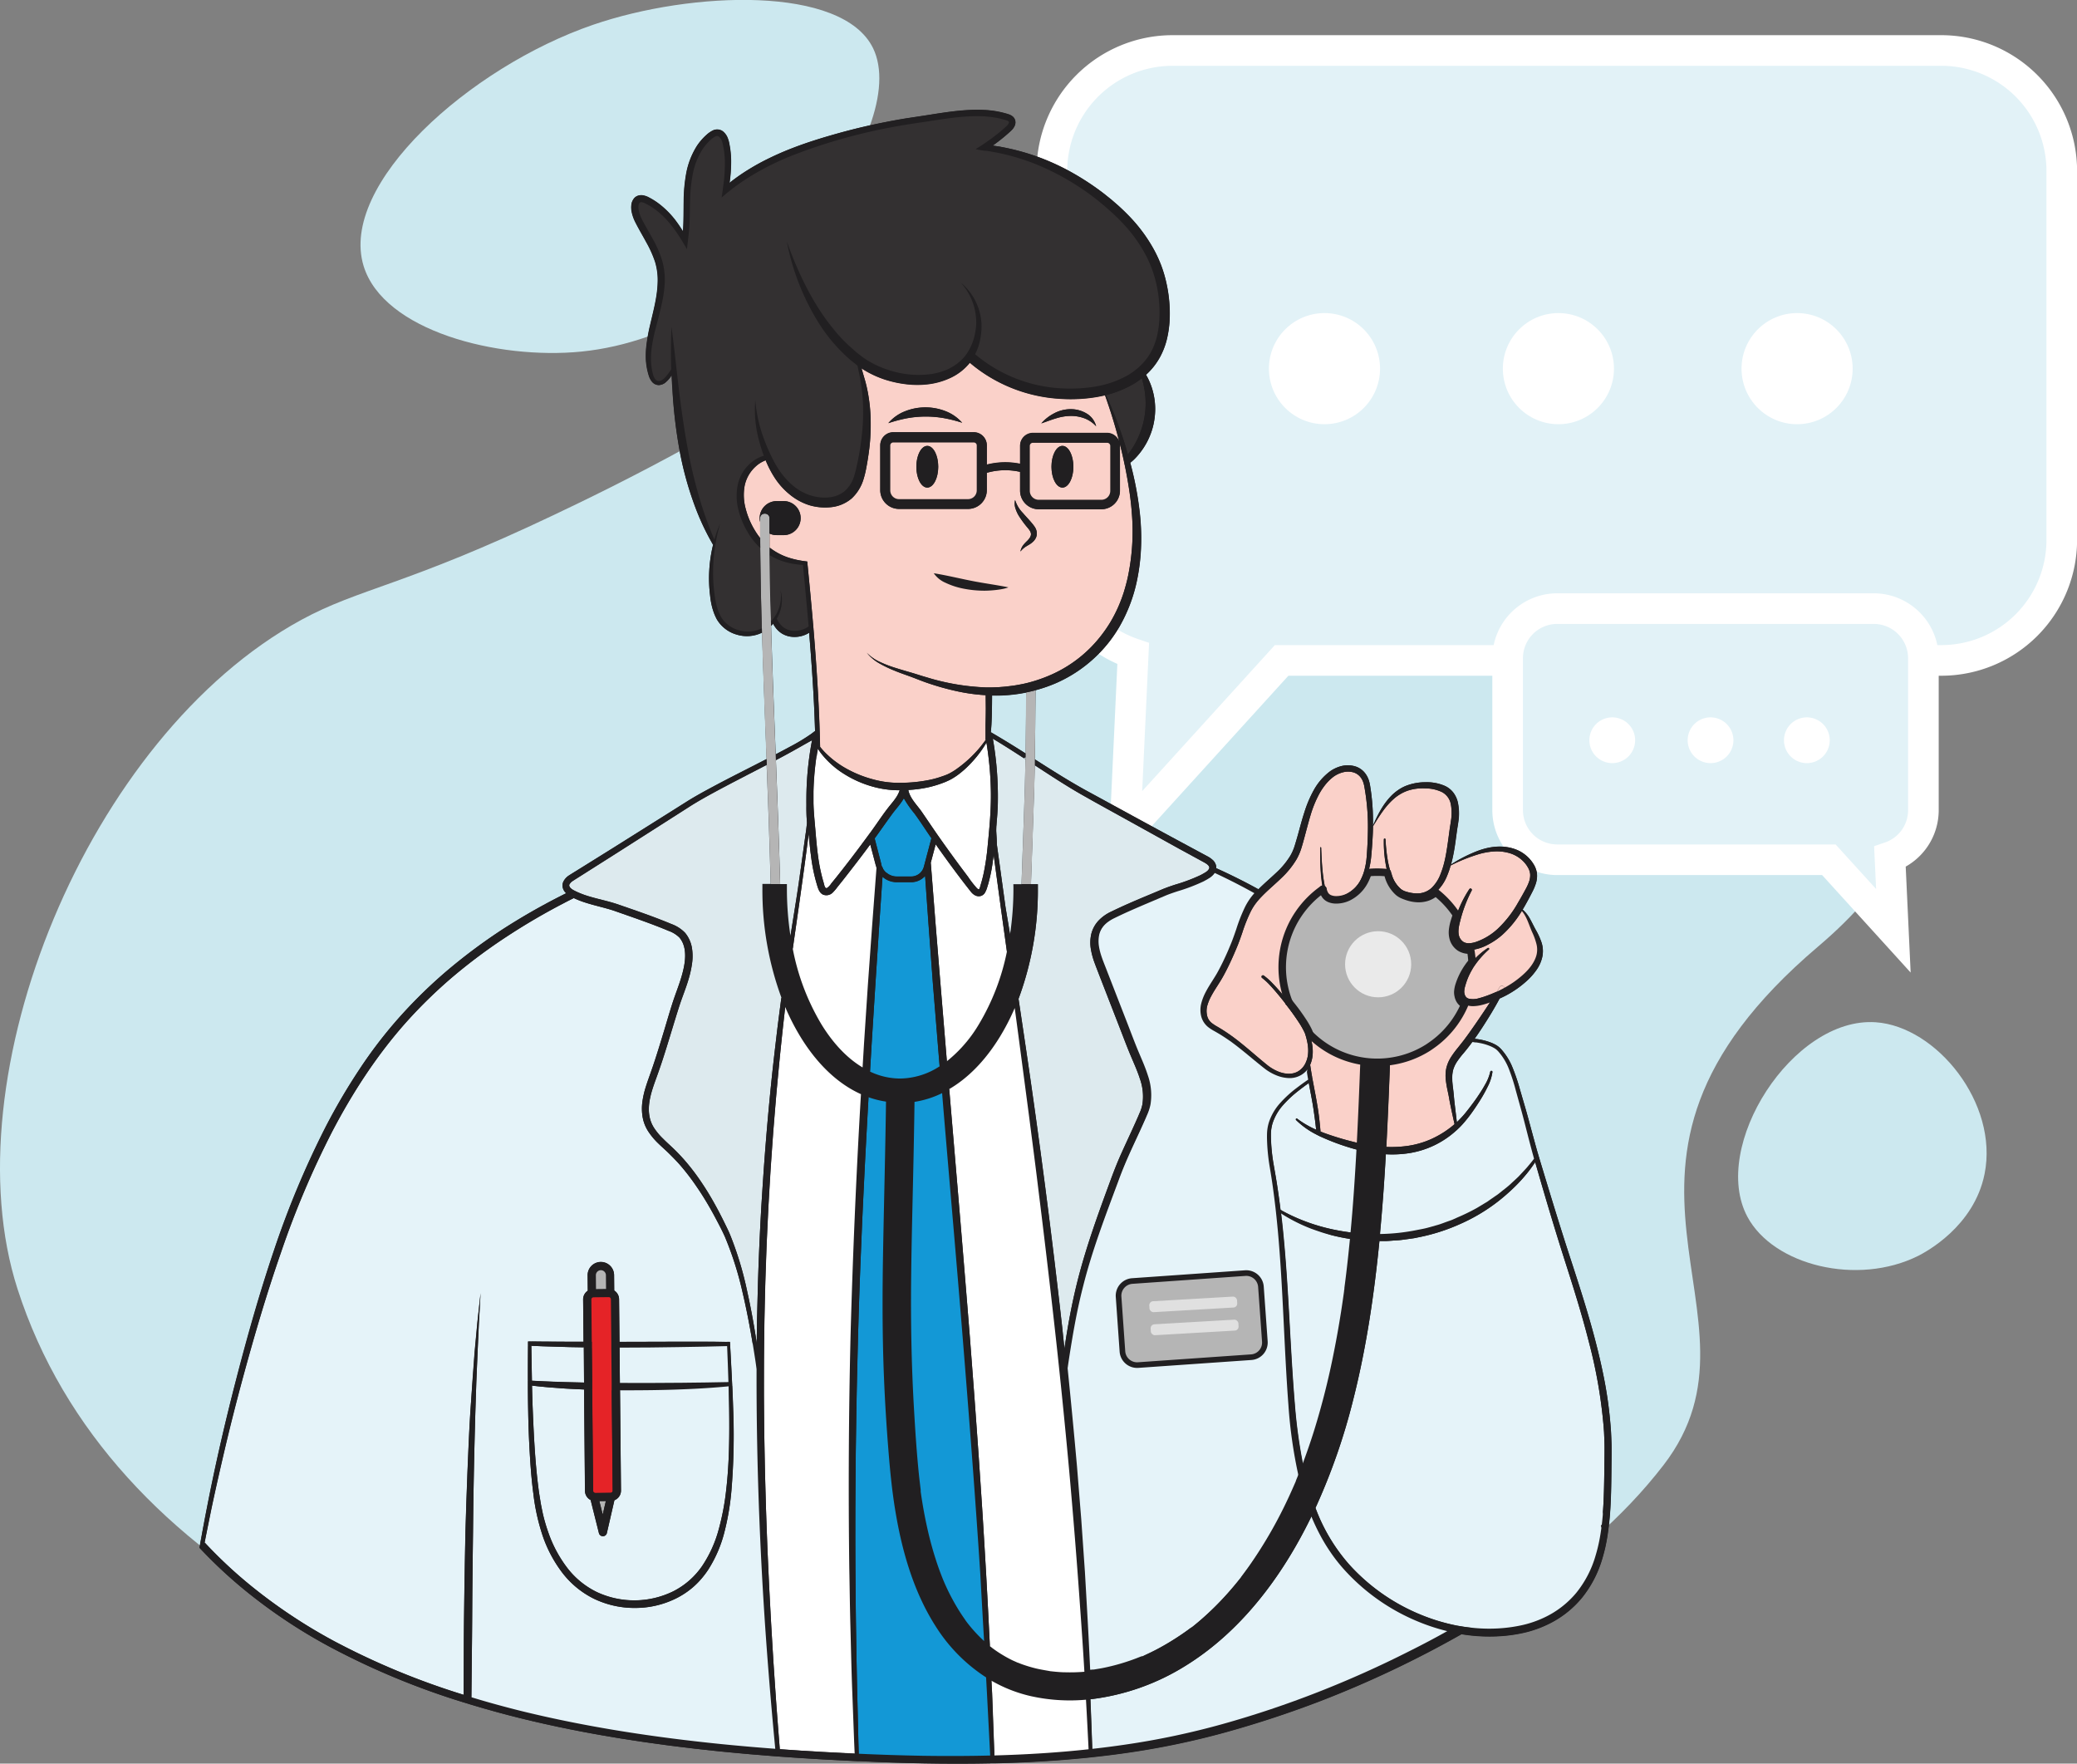 <svg xmlns="http://www.w3.org/2000/svg" viewBox="0 0 949.52 806.16"><rect x="0" y="0" width="949.52" height="806.16" fill="#808080" stroke="none"/><defs><style>.cls-1{fill:#cce8ef;}.cls-2{fill:#e2f2f7;}.cls-3{fill:#fff;}.cls-4{fill:#211f21;}.cls-5{fill:#fad1c9;}.cls-6{fill:#e5f3f9;}.cls-7{fill:#b5b5b5;}.cls-8{fill:#ddeaee;}.cls-9{fill:#333031;}.cls-10{fill:#1398d6;}.cls-11{fill:#e52327;}.cls-12,.cls-13{fill:none;stroke:#211f21;}.cls-12{stroke-linecap:round;stroke-linejoin:round;stroke-width:3.43px;}.cls-13{stroke-miterlimit:10;stroke-width:2.57px;}.cls-14{fill:#eaeaea;}.cls-15{fill:#e0e0e0;}</style></defs><g id="Слой_2" data-name="Слой 2"><g id="Слой_2-2" data-name="Слой 2"><path class="cls-1" d="M399.12,22c-14-28.68-82.85-26.16-128-10.67C214.64,30.74,154.79,84.26,166.23,121.59c9.08,29.64,61.21,42.95,99.55,39.12C348.85,152.39,417,58.61,399.12,22Z"/><path class="cls-1" d="M831.12,432.71C969.78,315,723,259.92,735,232.9,805.73,73.59,678.24-7.22,584,30c-64.32,25.43-60.92,31.27-177.78,116.44-62.61,45.63-127.47,76.8-152.89,88.89-68.24,32.46-88.85,33.46-115.56,48C40.09,336.55-23.15,492.33,8,589.15c83.91,260.74,603.78,273.4,752.48,80.57C813.91,600.44,711.61,534.17,831.12,432.71Z"/><path class="cls-1" d="M907.27,536.61c6.49-32.28-22-67.44-49.78-69.33-38-2.59-75.76,56.84-58.66,88.89C810.67,578.36,849.1,588,877.05,574,880.18,572.38,902.42,560.78,907.27,536.61Z"/><path class="cls-2" d="M480.87,78.19V246.77a55,55,0,0,0,37.17,52l-3.82,82,71.64-78.85h301.7a55.05,55.05,0,0,0,55-55.11V78.19a55.05,55.05,0,0,0-55-55.11H536A55.18,55.18,0,0,0,480.87,78.19Z"/><path class="cls-3" d="M506.33,399.83l4.48-96.36a61.88,61.88,0,0,1-36.94-56.7V78.19A62.18,62.18,0,0,1,536,16.08H887.56a62.11,62.11,0,0,1,62,62.11V246.77a62.11,62.11,0,0,1-62,62.11H589ZM536,30.08a48.17,48.17,0,0,0-48.11,48.11V246.77a47.86,47.86,0,0,0,32.42,45.37l5,1.7-3.15,67.79,60.65-66.75H887.56a48.09,48.09,0,0,0,48-48.11V78.19a48.09,48.09,0,0,0-48-48.11Z"/><circle class="cls-3" cx="821.56" cy="168.51" r="25.4"/><circle class="cls-3" cx="605.5" cy="168.51" r="25.4"/><circle class="cls-3" cx="712.44" cy="168.51" r="25.4"/><path class="cls-2" d="M879.3,300.89V370.3A22.65,22.65,0,0,1,864,391.71l1.57,33.75L836.07,393H711.86a22.67,22.67,0,0,1-22.63-22.69V300.89a22.67,22.67,0,0,1,22.63-22.69H856.61A22.72,22.72,0,0,1,879.3,300.89Z"/><path class="cls-3" d="M873.47,444.56,833,400H711.86a29.69,29.69,0,0,1-29.63-29.69V300.89a29.69,29.69,0,0,1,29.63-29.69H856.61a29.73,29.73,0,0,1,29.69,29.69V370.3a29.6,29.6,0,0,1-15.09,25.83ZM711.86,285.2a15.68,15.68,0,0,0-15.63,15.69V370.3A15.68,15.68,0,0,0,711.86,386H839.17l18.51,20.37-.92-19.58,5-1.7A15.58,15.58,0,0,0,872.3,370.3V300.89a15.71,15.71,0,0,0-15.69-15.69Z"/><path class="cls-3" d="M747.52,338.37a10.46,10.46,0,1,1-10.46-10.46A10.46,10.46,0,0,1,747.52,338.37Z"/><path class="cls-3" d="M836.48,338.37A10.46,10.46,0,1,1,826,327.91,10.46,10.46,0,0,1,836.48,338.37Z"/><path class="cls-3" d="M792.45,338.37A10.46,10.46,0,1,1,782,327.91,10.46,10.46,0,0,1,792.45,338.37Z"/><path class="cls-4" d="M736.62,657l-.11-2.52-.19-2.52a187.51,187.51,0,0,0-2.64-19.92c-1.23-6.59-2.75-13.1-4.44-19.56-3.38-12.92-7.51-25.61-11.64-38.25s-8-25.34-11.85-38.06c-.76-2.5-1.53-5-2.27-7.51h0c-.13-.45-.27-.9-.4-1.36h0c-.07-.22-.14-.43-.2-.65-.9-3.19-1.77-6.38-2.64-9.6s-1.73-6.43-2.63-9.63l-2.8-9.58a87.8,87.8,0,0,0-3.21-9.55,28.43,28.43,0,0,0-5.34-8.72,12,12,0,0,0-1-.93,10.46,10.46,0,0,0-1.11-.81,16.7,16.7,0,0,0-2.36-1.17,27.48,27.48,0,0,0-4.93-1.42c-.68-.13-1.38-.24-2.06-.32-.23,0-.46-.05-.7-.06,1.29-1.8,2.52-3.63,3.72-5.48,2.74-4.21,5.36-8.49,7.72-12.93.93-.42,1.87-.87,2.78-1.34a46.11,46.11,0,0,0,10-7.06,29.23,29.23,0,0,0,4.08-4.69,16.46,16.46,0,0,0,2.64-5.87,12.72,12.72,0,0,0-.27-6.49,32.42,32.42,0,0,0-2.49-5.6c-1-1.71-1.79-3.46-2.77-5.24a15.6,15.6,0,0,0-3.44-4.39c.27-.42.52-.85.76-1.27,1.34-2.32,2.55-4.6,3.77-7a23.31,23.31,0,0,0,1.58-3.88,11.1,11.1,0,0,0,.41-4.51,10.54,10.54,0,0,0-1.61-4.21,15.9,15.9,0,0,0-2.73-3.31,16.78,16.78,0,0,0-3.46-2.47,18.44,18.44,0,0,0-3.94-1.49c-5.44-1.38-11-.35-15.95,1.58a66.8,66.8,0,0,0-11.61,6c.27-1,.52-2,.74-3,.63-2.79,1.07-5.59,1.43-8.37l.57-4.14c.18-1.32.46-2.72.63-4.16a24.31,24.31,0,0,0-.27-8.93,11.78,11.78,0,0,0-2.07-4.35,10.29,10.29,0,0,0-3.78-3,20.65,20.65,0,0,0-8.81-1.69,24.18,24.18,0,0,0-8.65,1.51,17.46,17.46,0,0,0-3.92,2.06,20.53,20.53,0,0,0-3.33,2.82c-3.75,3.9-6.1,8.64-8.17,13.38a100,100,0,0,0-1.27-18,17.57,17.57,0,0,0-.66-2.82,10.57,10.57,0,0,0-1.38-2.72,9.09,9.09,0,0,0-5-3.56,12,12,0,0,0-6-.1,15.72,15.72,0,0,0-5.33,2.45,27,27,0,0,0-7.37,8.51,53.27,53.27,0,0,0-4.31,10.11c-1.11,3.45-2,6.93-2.94,10.34-.48,1.71-1,3.4-1.5,5.06a21.61,21.61,0,0,1-2,4.56,36.11,36.11,0,0,1-6.51,7.82c-2.54,2.4-5.26,4.71-7.86,7.28l-.2.21q-9.47-5.21-19.31-9.64a4.15,4.15,0,0,0-.16-1.45,5.34,5.34,0,0,0-1.16-2,11.7,11.7,0,0,0-3-2.1l-11.14-6c-14.85-8-29.63-16.11-44.42-24.16-7.84-4.36-15.44-9.2-23.06-14.05q.13-7.83.19-15.66t.14-15.93a66.7,66.7,0,0,0,9.67-3.37A63,63,0,0,0,507.41,293a64.18,64.18,0,0,0,4.34-6.48,69.65,69.65,0,0,0,3.52-7,70.36,70.36,0,0,0,4.65-14.77,90.68,90.68,0,0,0,1.76-15.29,105.36,105.36,0,0,0-.61-15.29,151.5,151.5,0,0,0-4.36-22.67,23.42,23.42,0,0,0,2.11-1.88A32.51,32.51,0,0,0,527,195.37a33.09,33.09,0,0,0,1.12-8.27,31.44,31.44,0,0,0-1.07-8.23,29.92,29.92,0,0,0-3.12-7.54,31,31,0,0,0,6.35-8,33.63,33.63,0,0,0,3.19-8.25,47.49,47.49,0,0,0,1.25-8.58,63.48,63.48,0,0,0-1.44-17,58.27,58.27,0,0,0-2.42-8.23,59,59,0,0,0-3.64-7.76,71,71,0,0,0-10.05-13.69c-1.93-2.07-3.94-4-6-5.91L508,91.17l-3.28-2.62a121.47,121.47,0,0,0-14-9.3,106,106,0,0,0-15.17-7.14,103.85,103.85,0,0,0-16.11-4.6l-2.06-.4c-.69-.14-1.38-.21-2.07-.33l-1.45-.21c1.66-1.19,3.3-2.43,4.89-3.75.73-.59,1.44-1.21,2.15-1.84L462,60a10.54,10.54,0,0,0,1.1-1.19,6.28,6.28,0,0,0,.92-1.6,3.69,3.69,0,0,0,.1-2.27,3.59,3.59,0,0,0-1.31-1.87,6.14,6.14,0,0,0-1.62-.84,42.72,42.72,0,0,0-11.36-2c-7.61-.36-15.09.7-22.43,1.83-3.68.59-7.28,1.14-11,1.69s-7.36,1.2-11,1.92q-11,2.13-21.76,5.11c-7.18,2-14.32,4.17-21.31,6.88-3.49,1.34-6.94,2.83-10.32,4.47a103.14,103.14,0,0,0-9.89,5.41,87.29,87.29,0,0,0-8.56,6,65.73,65.73,0,0,0,.7-10.34,40.36,40.36,0,0,0-.62-6.57c-.11-.55-.2-1.08-.32-1.65a13.75,13.75,0,0,0-.53-1.73,7.25,7.25,0,0,0-2.29-3.25,4.39,4.39,0,0,0-2.22-.84,4.52,4.52,0,0,0-2.26.39,12.5,12.5,0,0,0-3,2.07,25.53,25.53,0,0,0-4.43,5.15,35.74,35.74,0,0,0-4.8,12.39,73.47,73.47,0,0,0-1.17,13c-.08,4.29,0,8.56-.28,12.73,0,.29,0,.57-.06.86-1.11-1.8-2.29-3.55-3.58-5.25a40.78,40.78,0,0,0-7.44-7.41,31.46,31.46,0,0,0-4.51-2.85,8.83,8.83,0,0,0-2.85-1,4.68,4.68,0,0,0-1.92.1,4.13,4.13,0,0,0-1.8,1,5.62,5.62,0,0,0-1.48,3.22,10.12,10.12,0,0,0,.1,3,18.55,18.55,0,0,0,1.85,5.22c1.57,3.12,3.32,6,4.91,9a49.83,49.83,0,0,1,4,8.93,28.48,28.48,0,0,1,1.18,9.49c-.17,6.52-2,13-3.53,19.63a79.09,79.09,0,0,0-1.74,10.17,41.59,41.59,0,0,0-.13,5.24,31.05,31.05,0,0,0,.73,5.23c.21.86.42,1.69.72,2.56a7.81,7.81,0,0,0,1.43,2.54,4.07,4.07,0,0,0,2.91,1.43,5,5,0,0,0,2.92-1,12.9,12.9,0,0,0,3.08-3.53q.1,3.09.29,6.17A226.32,226.32,0,0,0,310.68,206a151.68,151.68,0,0,0,7.78,27.47A112.89,112.89,0,0,0,326,249.05a63.2,63.2,0,0,0-1.75,11.87,64.67,64.67,0,0,0,.37,11.21c.46,3.67,1.14,7.52,3.12,11a15.44,15.44,0,0,0,9.27,7,15.84,15.84,0,0,0,11.38-1c.15,5,.31,10,.48,15,.48,14.27,1.06,28.53,1.6,42.79l-1.16.6c-7.89,4.08-15.84,8-23.7,12.24-3.93,2.11-7.84,4.25-11.66,6.65l-11.28,7.1-22.56,14.18-11.32,7.05-5.65,3.52c-1,.61-1.86,1.14-2.87,1.8a7,7,0,0,0-2.79,3.14,4.28,4.28,0,0,0-.16,2.58,5.22,5.22,0,0,0,1.14,2.08,5.44,5.44,0,0,0,.41.42c-.88.42-1.75.86-2.62,1.31a297.3,297.3,0,0,0-26.55,15.25,256.39,256.39,0,0,0-24.62,18.29,222,222,0,0,0-22,21.34,207.42,207.42,0,0,0-18.72,24.32,277.47,277.47,0,0,0-15.5,26.43,410.74,410.74,0,0,0-23.57,56.37c-6.53,19.29-12,38.87-17.16,58.54s-9.67,39.48-13.55,59.43Q93.2,696.45,92,703.27c-.26,1.41-.51,2.82-.77,4.22.53.58,1.07,1.16,1.63,1.72a213.45,213.45,0,0,0,19.66,18.13A243.85,243.85,0,0,0,151.22,753,345.21,345.21,0,0,0,212,778.18l3.48,1.07q11.2,3.38,22.56,6.19c30.05,7.41,60.7,12,91.43,15.17q12.6,1.27,25.24,2.21l2.08.15q9.42.71,18.87,1.23,7.6.43,15.23.79c.6,0,1.21.06,1.82.07q14.59.68,29.24,1c10.29.19,20.59.21,30.89,0l1.87,0c14.41-.34,28.81-1.15,43.15-2.65l1.6-.17c5-.54,10.06-1.15,15.07-1.87a362.06,362.06,0,0,0,45.51-9.42q22.4-6.2,44.1-14.54a483.8,483.8,0,0,0,64-30.37h0a78.49,78.49,0,0,0,19,.8,69,69,0,0,0,10.09-1.58,51,51,0,0,0,9.73-3.39,45.69,45.69,0,0,0,16.29-12.5,51.47,51.47,0,0,0,9.37-18.18c.46-1.56.88-3.12,1.24-4.7h0c.39-1.76.73-3.51,1-5.28.06-.38.12-.76.17-1.14.36-2.34.63-4.68.84-7,.06-.61.11-1.21.16-1.81.51-6.71.59-13.4.66-20,0-3.33.11-6.63.08-10C736.78,660.39,736.69,658.71,736.62,657Zm-364-322.82a1.25,1.25,0,0,0-.37.21c-.38.3-.76.6-1.14.88l-.42.3a88,88,0,0,1-9.66,5.81q-3.18,1.72-6.4,3.41c0-.94-.07-1.88-.11-2.82-.73-18.62-1.46-37.23-2-55.87a12.64,12.64,0,0,0,.93-1,12.62,12.62,0,0,0,1.12,1.81,10.81,10.81,0,0,0,2.88,2.67,11,11,0,0,0,3.69,1.39,12.61,12.61,0,0,0,7.55-1.07,11.17,11.17,0,0,0,1.22-.68c.89,10.8,1.67,21.61,2.21,32.45q.29,6.26.49,12.51ZM468.84,347l-.75-.49.76-.4C468.85,346.45,468.85,346.75,468.84,347Zm0-2.62c-5.19-3.29-10.41-6.53-15.77-9.57l-.07,0a.18.18,0,0,0-.09,0l.06-.51v0h0c.11-.93.18-1.87.24-2.82.14-2.55.19-5.1.23-7.66,0-1.94.08-3.9.07-5.85a70,70,0,0,0,15.61-1.37C469.09,325.83,469,335.12,468.88,344.42Z"/><path class="cls-5" d="M489.19,190.13a17.54,17.54,0,0,1,6.34,1,13.73,13.73,0,0,1,5.58,3.74,9.41,9.41,0,0,0-4.51-5.93,14,14,0,0,0-7.46-1.92A16.14,16.14,0,0,0,481.8,189a19.87,19.87,0,0,0-5.76,4.56c2.33-.79,4.5-1.65,6.69-2.29A23.45,23.45,0,0,1,489.19,190.13Zm-25,42.16a15.17,15.17,0,0,0,1.53,3.44A49.85,49.85,0,0,0,470,241.5c1.48,1.78,1.81,3,.49,4.71a9.66,9.66,0,0,1-1.07,1.19c-.43.42-.87.86-1.28,1.34a7,7,0,0,0-1.65,3.36,10,10,0,0,1,2.58-2.31c.48-.31,1-.6,1.48-.89a10.21,10.21,0,0,0,1.59-1.18,6,6,0,0,0,1.33-1.7,4.65,4.65,0,0,0,.52-2.34,5.54,5.54,0,0,0-.62-2.26,7.28,7.28,0,0,0-.58-.93l-.56-.75c-1.55-1.92-3.19-3.57-4.68-5.31a14.44,14.44,0,0,1-3.48-5.87A7,7,0,0,0,464.17,232.29Zm-24.3-39a19.38,19.38,0,0,0-7.63-5.32,25.2,25.2,0,0,0-18.58.09,19.21,19.21,0,0,0-7.57,5.4,64.86,64.86,0,0,1,8.52-2.25,47.91,47.91,0,0,1,16.72-.09A63.72,63.72,0,0,1,439.87,193.24ZM350,210.42a47.12,47.12,0,0,0,4.39,8.37A32.57,32.57,0,0,0,361,226a26.82,26.82,0,0,0,8.74,4.81,25.21,25.21,0,0,0,10.05,1,17.13,17.13,0,0,0,9.65-4.07,19.81,19.81,0,0,0,5.37-8.82,41.51,41.51,0,0,0,1.16-4.72c.3-1.54.57-3.07.81-4.62.48-3.1.86-6.22,1.08-9.35s.24-6.27.15-9.4a73.55,73.55,0,0,0-.9-9.37,64.71,64.71,0,0,0-2.09-9.14c-.39-1.33-.76-2.66-1.17-4,.39.26.78.5,1.18.74a45.27,45.27,0,0,0,9.38,4.33,51,51,0,0,0,10.06,2.17,41.22,41.22,0,0,0,10.35-.08,33.41,33.41,0,0,0,10-3,24.82,24.82,0,0,0,8.32-6.53l.18-.23a68.34,68.34,0,0,0,8.88,6.41,70.16,70.16,0,0,0,32.28,10.07,71.46,71.46,0,0,0,17-.84c1.21-.21,2.44-.47,3.65-.76,0,0,0,0,0,0,2.48,7,4.67,14,6.49,21.13a5.9,5.9,0,0,0-5.53-3.91H472.2a5.87,5.87,0,0,0-5.86,5.87v8.25a34.11,34.11,0,0,0-15.21.38v-8.86a6,6,0,0,0-5.94-5.94H408.35a6,6,0,0,0-5.94,5.94v20.57a8.59,8.59,0,0,0,8.58,8.59h31.56a8.59,8.59,0,0,0,8.58-8.59v-7.92a30.62,30.62,0,0,1,15.21-.43v8.58a8.52,8.52,0,0,0,8.51,8.51h28.66a8.52,8.52,0,0,0,8.51-8.51V203.82a5.4,5.4,0,0,0-.08-.91c.2.74.38,1.49.56,2.23.39,1.62.76,3.24,1.12,4.87.23,1.06.45,2.11.68,3.16.44,2.21.86,4.41,1.24,6.62.83,4.92,1.54,9.82,1.88,14.76a100.76,100.76,0,0,1-1.85,29.34c-.52,2.39-1.18,4.74-1.89,7.05a69.63,69.63,0,0,1-2.61,6.8,64.41,64.41,0,0,1-3.33,6.45,62.55,62.55,0,0,1-4.08,6,59,59,0,0,1-22.4,17.93,68.34,68.34,0,0,1-7.81,3c-1.42.45-2.84.85-4.29,1.19-.56.14-1.13.26-1.7.38-1.19.24-2.39.48-3.59.65s-2.42.32-3.64.47-2.43.21-3.65.32c-1.05,0-2.1.09-3.15.11h-.52c-.77,0-1.53,0-2.3,0a105.08,105.08,0,0,1-26.88-4.58c-2.39-.67-4.76-1.48-7.2-2.19s-4.82-1.4-7.19-2.15a52.71,52.71,0,0,1-7-2.69,19.26,19.26,0,0,1-6.09-4.26,19.61,19.61,0,0,0,5.75,4.88,55.21,55.21,0,0,0,6.85,3.29c2.34,1,4.72,1.79,7.07,2.64s4.66,1.82,7.06,2.67A119.59,119.59,0,0,0,437.66,316a83.39,83.39,0,0,0,12.94,1.76l.06,6c0,2.53-.06,5-.12,7.58,0,1.27,0,2.53,0,3.8,0,.37,0,.74,0,1.11v0c0,.26,0,.5,0,.76a2.29,2.29,0,0,1,0,.25v0a1.88,1.88,0,0,0,.08.91l-.08.12c-.58.83-1.18,1.63-1.82,2.41-.72.94-1.5,1.85-2.31,2.73a55.66,55.66,0,0,1-9.82,8.57,27.23,27.23,0,0,1-2.74,1.61c-.48.23-.93.44-1.42.63s-1,.39-1.52.55a42.49,42.49,0,0,1-6.2,1.73,67,67,0,0,1-12.9,1.29,43.74,43.74,0,0,1-12.72-1.58,52.33,52.33,0,0,1-12-4.81,43,43,0,0,1-10.29-7.85c-.67-.71-1.31-1.44-1.9-2.19-.39-17.93-1.54-35.82-3-53.68h0c-.09-1.08-.19-2.16-.28-3.25-.36-4.22-.75-8.44-1.14-12.67q-.63-6.74-1.3-13.49c0-.54-.11-1.08-.16-1.62-.73-.07-1.45-.17-2.17-.28a42.08,42.08,0,0,1-5.73-1.28,28.22,28.22,0,0,1-9.31-4.8c0-2.15,0-4.29,0-6.42a7.63,7.63,0,0,0,3.27.72h3.45a7.78,7.78,0,0,0,0-15.55h-3.45a7.81,7.81,0,0,0-7.78,7.78,7.07,7.07,0,0,0,.21,1.73s0,0,0,0c0,2.46,0,4.92,0,7.38a31.66,31.66,0,0,1-2.57-3.73,36.25,36.25,0,0,1-4.1-9.79,23.74,23.74,0,0,1-.46-10.32,16.24,16.24,0,0,1,4.9-8.75A14.24,14.24,0,0,1,350,210.42Z"/><path class="cls-4" d="M733.65,695.76c.73-.6,1.45-1.21,2.17-1.84q-.3,3.52-.84,7l-.32.27C734.33,699.39,734,697.57,733.65,695.76Z"/><path class="cls-4" d="M735,701c-.05.38-.11.76-.17,1.14l-.15-.87Z"/><path class="cls-4" d="M734.81,702.09c-.28,1.77-.62,3.52-1,5.28-.3-1.57-.61-3.14-.91-4.71l1.78-1.44Z"/><path class="cls-4" d="M733.65,695.76c.35,1.81.68,3.63,1,5.46l-1.78,1.44c-.28-1.4-.55-2.81-.84-4.2h0c.07-.5.14-1,.19-1.49Z"/><path class="cls-4" d="M732.79,691.19c.3,1.52.58,3,.86,4.57l-1.42,1.2c.21-1.7.38-3.41.52-5.11C732.76,691.63,732.78,691.41,732.79,691.19Z"/><path class="cls-4" d="M732.88,702.66c-.58.48-1.16,1-1.75,1.42q.54-2.79.91-5.62C732.33,699.85,732.6,701.26,732.88,702.66Z"/><path class="cls-4" d="M732.23,697c-.05.49-.12,1-.19,1.49-.07-.39-.15-.77-.23-1.14C732,697.2,732.09,697.08,732.23,697Z"/><path class="cls-4" d="M731.13,704.08h0c.59-.46,1.17-.94,1.75-1.42.3,1.57.61,3.14.91,4.71h0c-.36,1.58-.77,3.14-1.23,4.7a51.66,51.66,0,0,1-9.38,18.18,45.57,45.57,0,0,1-16.28,12.5,51,51,0,0,1-9.73,3.39,69.31,69.31,0,0,1-10.1,1.58,78.43,78.43,0,0,1-18.94-.8c1.61-.92,3.2-1.84,4.8-2.78a72.94,72.94,0,0,0,13.86.17,67.34,67.34,0,0,0,9.59-1.49,47.91,47.91,0,0,0,9.09-3.14,42.5,42.5,0,0,0,15.13-11.54,48.16,48.16,0,0,0,8.8-17A72.3,72.3,0,0,0,731.13,704.08Z"/><path class="cls-6" d="M733.31,654.68l.1,2.47c.06,1.65.16,3.29.12,4.93,0,3.27-.06,6.62-.09,9.94-.09,6.43-.17,12.81-.65,19.15,0,0,0,0,0,0,0,.22,0,.44,0,.66-.14,1.7-.31,3.41-.52,5.11-.14.12-.27.24-.42.35.08.37.16.75.23,1.14h0q-.37,2.84-.91,5.62h0a72.3,72.3,0,0,1-1.73,7,48.16,48.16,0,0,1-8.8,17,42.5,42.5,0,0,1-15.13,11.54,47.91,47.91,0,0,1-9.09,3.14,67.34,67.34,0,0,1-9.59,1.49,72.94,72.94,0,0,1-13.86-.17c-2.32-.24-4.64-.59-6.93-1h0a87.89,87.89,0,0,1-17.35-5.33,89.87,89.87,0,0,1-31.73-22.44,82,82,0,0,1-15.57-26.05,283.47,283.47,0,0,0,17.23-49.4c6-23.78,9.59-48.15,12-72.55h3.07c1.67-.07,3.34-.23,5-.33s3.34-.36,5-.58l2.49-.35c.83-.11,1.64-.33,2.47-.48a87.76,87.76,0,0,0,19.1-6.14,82,82,0,0,0,17.19-10.29c1.43-1.12,2.82-2.27,4.18-3.49.94-.82,1.86-1.66,2.76-2.54a71.56,71.56,0,0,0,7.21-8c.89-1.16,1.74-2.35,2.56-3.55.07-.1.14-.2.2-.3.54,1.87,1.09,3.75,1.63,5.63Q709,556,715,575.08c4.06,12.67,8.08,25.32,11.33,38.16a226.44,226.44,0,0,1,6.8,39Z"/><path class="cls-5" d="M699.53,399.49a8.62,8.62,0,0,1-.4,3.22A21,21,0,0,1,697.7,406c-1.2,2.24-2.48,4.54-3.79,6.73a49.81,49.81,0,0,1-9.26,11.87,28.11,28.11,0,0,1-6,4.25,27,27,0,0,1-3.36,1.5,12.39,12.39,0,0,1-3.36.79h-.25a4.73,4.73,0,0,1-2.62-.58,5,5,0,0,1-1.86-2.25c-.78-1.91-.41-4.42.22-6.85,0-.19.09-.38.14-.56a62.47,62.47,0,0,1,5.24-13.84.63.63,0,0,0-.2-.81.64.64,0,0,0-.88.18,52.49,52.49,0,0,0-5.81,11.75,43.66,43.66,0,0,0-9.54-10.34h0a20.3,20.3,0,0,0,5.11-7.36,41.13,41.13,0,0,0,1.69-4.86l.27-.13a78.48,78.48,0,0,1,12-4.86,31.29,31.29,0,0,1,7.46-1.42,20.63,20.63,0,0,1,7.32.8,14.72,14.72,0,0,1,6.11,3.61,13,13,0,0,1,2.14,2.78A7.67,7.67,0,0,1,699.53,399.49Z"/><path class="cls-4" d="M704.8,431a12.72,12.72,0,0,1,.27,6.49,16.46,16.46,0,0,1-2.64,5.87,29.28,29.28,0,0,1-4.09,4.69,46.29,46.29,0,0,1-10,7.06c-.92.47-1.85.92-2.79,1.34.74-1.37,1.44-2.75,2.12-4.15a1.29,1.29,0,0,0,.09-.77,43.85,43.85,0,0,0,8.37-5.87c2.82-2.49,5.25-5.44,6.22-8.83a10.32,10.32,0,0,0,.08-5.21,29.24,29.24,0,0,0-1.93-5.35c-1.57-3.44-2.43-7.11-4.8-9.86l.4-.64a15.57,15.57,0,0,1,3.43,4.39c1,1.78,1.79,3.53,2.77,5.24A31.7,31.7,0,0,1,704.8,431Z"/><path class="cls-4" d="M687.76,451.53a1.29,1.29,0,0,1-.09.77c-.68,1.4-1.38,2.78-2.12,4.15q-1.37.63-2.76,1.17l-1.68.61c1.08-1.64,2.14-3.28,3.18-4.94.83-.38,1.65-.79,2.46-1.22C687.09,451.9,687.42,451.72,687.76,451.53Z"/><path class="cls-4" d="M700.47,530.75l1.13.79c-.82,1.2-1.67,2.39-2.56,3.55a71.56,71.56,0,0,1-7.21,8c-.9.88-1.82,1.72-2.76,2.54-1.36,1.22-2.75,2.37-4.18,3.49a82,82,0,0,1-17.19,10.29,87.76,87.76,0,0,1-19.1,6.14c-.83.15-1.64.37-2.47.48l-2.49.35c-1.66.22-3.32.51-5,.58s-3.34.26-5,.33h-3.07c.11-1.08.22-2.17.32-3.25a92,92,0,0,0,17-1.85c1.58-.35,3.17-.62,4.73-1l4.67-1.31c1.54-.46,3-1.07,4.58-1.6.75-.28,1.53-.5,2.27-.84l2.22-1a91.15,91.15,0,0,0,8.72-4.25l4.15-2.5c.71-.39,1.36-.88,2-1.34l2-1.38c.65-.48,1.35-.9,2-1.42l1.9-1.52,1-.78c.95-.76,1.89-1.51,2.76-2.36,0,0,0,0,0,0,1.17-1.1,2.38-2.16,3.51-3.3l3.33-3.58C698.68,533,699.59,531.86,700.47,530.75Z"/><path class="cls-5" d="M687.23,450.8a1.15,1.15,0,0,1,.53.73c-.34.19-.67.37-1,.54-.81.43-1.63.84-2.46,1.22.44-.7.89-1.4,1.32-2.11h0A1.16,1.16,0,0,1,687.23,450.8Z"/><path class="cls-5" d="M702.43,431.62a10.32,10.32,0,0,1-.08,5.21c-1,3.39-3.4,6.34-6.22,8.83a43.85,43.85,0,0,1-8.37,5.87,1.15,1.15,0,0,0-.53-.73,1.16,1.16,0,0,0-1.61.37h0c-.43.71-.88,1.41-1.32,2.11-.9.42-1.81.82-2.74,1.18s-1.79.68-2.69,1-1.83.6-2.69.81a9,9,0,0,1-4.89.18,3.25,3.25,0,0,1-.56-.28,2.27,2.27,0,0,1-.83-.88l-.23-.46c-.07-.17-.09-.36-.15-.54a3.59,3.59,0,0,1-.15-1.09,9.84,9.84,0,0,1,.46-2.57c.25-.9.54-1.8.86-2.68a30.84,30.84,0,0,1,2.35-4.88c0-.08.1-.16.14-.24a40,40,0,0,1,7.47-8.8.4.4,0,0,0,.07-.54.41.41,0,0,0-.57-.12A34.46,34.46,0,0,0,673,439.7a42.36,42.36,0,0,0-.63-5.43,20.56,20.56,0,0,0,7.8-2.43,32.08,32.08,0,0,0,6.79-4.66,48,48,0,0,0,8.76-10.77c2.37,2.75,3.23,6.42,4.8,9.86A29.24,29.24,0,0,1,702.43,431.62Z"/><path class="cls-4" d="M735.82,693.92c-.72.63-1.44,1.24-2.17,1.84-.28-1.53-.56-3-.86-4.57,0,0,0,0,0,0,.48-6.34.56-12.72.65-19.15,0-3.32.12-6.67.09-9.94,0-1.64-.06-3.28-.12-4.93l-.1-2.47-.18-2.46a226.44,226.44,0,0,0-6.8-39c-3.25-12.84-7.27-25.49-11.33-38.16s-7.86-25.43-11.57-38.21c-.54-1.88-1.09-3.76-1.63-5.63-.06.1-.13.2-.2.3l-1.13-.79c.29-.37.58-.75.86-1.13h0c-.21-.78-.43-1.57-.65-2.36q-1.3-4.83-2.54-9.67c-.82-3.22-1.64-6.44-2.51-9.63L693,498.35a86.47,86.47,0,0,0-3-9.39,26.87,26.87,0,0,0-4.9-8.27c-.26-.29-.56-.58-.82-.83a7.73,7.73,0,0,0-.9-.66,15.28,15.28,0,0,0-2.1-1.06,24.43,24.43,0,0,0-4.63-1.37q-1-.19-2-.33l.18-1.52c.69.08,1.38.19,2.07.32a27.71,27.71,0,0,1,4.93,1.42,17.84,17.84,0,0,1,2.36,1.17,11.59,11.59,0,0,1,1.11.81c.34.31.64.6.94.93a28.43,28.43,0,0,1,5.34,8.72,88.43,88.43,0,0,1,3.22,9.54l2.79,9.59c.91,3.2,1.77,6.43,2.64,9.63s1.73,6.41,2.64,9.6c.06.22.13.43.2.65h0c.13.45.26.91.4,1.36h0c.74,2.5,1.51,5,2.26,7.51,3.86,12.72,7.75,25.43,11.86,38.06s8.26,25.33,11.64,38.25c1.68,6.46,3.2,13,4.44,19.56A192.83,192.83,0,0,1,736.29,652l.18,2.52.12,2.52c.06,1.68.16,3.36.13,5,0,3.38,0,6.68-.07,10-.07,6.64-.15,13.33-.66,20C735.93,692.71,735.88,693.31,735.82,693.92Z"/><path class="cls-4" d="M680.71,433.49a.4.4,0,0,1-.07.54,40,40,0,0,0-7.47,8.8c0,.08-.1.16-.14.24,0-.33,0-.65,0-1,0-.81,0-1.61-.07-2.4a34.46,34.46,0,0,1,7.16-6.33A.41.41,0,0,1,680.71,433.49Z"/><path class="cls-4" d="M667.41,421.5c-.63,2.43-1,4.94-.22,6.85a5,5,0,0,0,1.86,2.25,4.73,4.73,0,0,0,2.62.58h.25a12.39,12.39,0,0,0,3.36-.79,27,27,0,0,0,3.36-1.5,28.11,28.11,0,0,0,6-4.25,49.81,49.81,0,0,0,9.26-11.87c1.31-2.19,2.59-4.49,3.79-6.73a21,21,0,0,0,1.43-3.32,8.62,8.62,0,0,0,.4-3.22,7.67,7.67,0,0,0-1.08-3.06,13,13,0,0,0-2.14-2.78A14.72,14.72,0,0,0,690.2,390a20.63,20.63,0,0,0-7.32-.8,31.29,31.29,0,0,0-7.46,1.42,78.48,78.48,0,0,0-12,4.86l-.15-.29a66.9,66.9,0,0,1,11.62-6c4.9-1.93,10.5-3,16-1.58a18.56,18.56,0,0,1,3.93,1.49,16.52,16.52,0,0,1,3.46,2.47,15.94,15.94,0,0,1,2.74,3.31,10.85,10.85,0,0,1,1.61,4.21,11.46,11.46,0,0,1-.41,4.51,23.33,23.33,0,0,1-1.59,3.88c-1.22,2.39-2.42,4.67-3.76,7-.25.42-.5.85-.76,1.27l-.4.64a48,48,0,0,1-8.76,10.77,32.08,32.08,0,0,1-6.79,4.66,20.56,20.56,0,0,1-7.8,2.43l-.28,0a8,8,0,0,1-4.63-1.16,7.63,7.63,0,0,1-2.92-3.78,10.31,10.31,0,0,1-.4-4.47,22.36,22.36,0,0,1,.91-4.05c.26-.87.55-1.75.87-2.61a52.49,52.49,0,0,1,5.81-11.75.64.64,0,0,1,.88-.18.63.63,0,0,1,.2.81,62.47,62.47,0,0,0-5.24,13.84C667.5,421.12,667.45,421.31,667.41,421.5Z"/><path class="cls-4" d="M676.92,459.49a17.7,17.7,0,0,1-3.24.43,9.14,9.14,0,0,1-3.53-.56,3.51,3.51,0,0,1-.56-.26c.42-1,.79-1.93,1.13-2.93a3.25,3.25,0,0,0,.56.28,9,9,0,0,0,4.89-.18c.86-.21,1.77-.51,2.69-.81s1.8-.63,2.69-1,1.84-.76,2.74-1.18c-1,1.66-2.1,3.3-3.18,4.94-.4.14-.79.28-1.2.41A30.89,30.89,0,0,1,676.92,459.49Z"/><path class="cls-5" d="M664.82,513.2l.16.67a43.26,43.26,0,0,1-8.73,5.88,39.17,39.17,0,0,1-6,2.49,40.57,40.57,0,0,1-6.34,1.5,53.46,53.46,0,0,1-10.12.52c.67-12.31,1.17-24.61,1.63-36.92,0-.73,0-1.47.08-2.2a43.3,43.3,0,0,0,17.44-6.36c1-.67,2.05-1.37,3-2.12a43.53,43.53,0,0,0,13.67-17.56,3.51,3.51,0,0,0,.56.26,9.14,9.14,0,0,0,3.53.56,17.7,17.7,0,0,0,3.24-.43,30.89,30.89,0,0,0,3-.85c.41-.13.8-.27,1.2-.41-2,3.09-4.08,6.16-6.17,9.21-1.73,2.5-3.47,5-5.28,7.42l-.34.47-1,1.27c-.65.84-1.31,1.67-2,2.52a45.2,45.2,0,0,0-3,4.1,17.68,17.68,0,0,0-1.24,2.32,16.61,16.61,0,0,0-.89,2.66,14.73,14.73,0,0,0-.31,2.17,16.83,16.83,0,0,0,.05,3.18,47,47,0,0,0,.84,5c.16.8.34,1.59.49,2.37l.43,2.42C663.36,506.63,664.08,509.92,664.82,513.2Z"/><path class="cls-4" d="M673,439.7c0,.79.07,1.59.07,2.4,0,.32,0,.64,0,1a30.84,30.84,0,0,0-2.35,4.88c-.32.88-.61,1.78-.86,2.68a9.84,9.84,0,0,0-.46,2.57,3.59,3.59,0,0,0,.15,1.09c.06.18.08.37.15.54l.23.46a2.27,2.27,0,0,0,.83.88c-.34,1-.71,2-1.13,2.93a5.54,5.54,0,0,1-2.39-2.4c-.13-.29-.24-.6-.36-.89s-.14-.6-.22-.9a6.28,6.28,0,0,1-.13-1.83,13.34,13.34,0,0,1,.71-3.23,29.64,29.64,0,0,1,1.13-2.88,31.08,31.08,0,0,1,3.07-5.31C671.9,441,672.42,440.33,673,439.7Z"/><path class="cls-4" d="M666,743.11h0c2.29.45,4.61.8,6.93,1-1.6.94-3.19,1.86-4.8,2.78h0q-3.29-.54-6.51-1.33C663.07,744.79,664.54,744,666,743.11Z"/><path class="cls-6" d="M666,512.93c-.39-3.33-.81-6.64-1.18-9.95l-.25-2.42c-.07-.83-.16-1.65-.26-2.47s-.24-1.87-.32-2.78c-.06-.66-.11-1.31-.12-1.95a15,15,0,0,1,.44-4.38v0a14.12,14.12,0,0,1,1.88-3.87,41.29,41.29,0,0,1,2.88-3.71c1-1.24,2.1-2.57,3.09-3.89.3-.4.59-.79.87-1.19.53,0,1,.07,1.56.14s1.31.2,2,.33a24.43,24.43,0,0,1,4.63,1.37,15.28,15.28,0,0,1,2.1,1.06,7.73,7.73,0,0,1,.9.66c.26.25.56.54.82.83a26.87,26.87,0,0,1,4.9,8.27,86.47,86.47,0,0,1,3,9.39l2.66,9.61c.87,3.19,1.69,6.41,2.51,9.63s1.67,6.45,2.54,9.67c.22.79.44,1.58.65,2.36h0c-.28.38-.57.76-.86,1.13-.88,1.11-1.79,2.2-2.72,3.27l-3.33,3.58c-1.13,1.14-2.34,2.2-3.51,3.3,0,0,0,0,0,0-.87.85-1.81,1.6-2.76,2.36l-1,.78-1.9,1.52c-.62.52-1.32.94-2,1.42l-2,1.38c-.67.46-1.32,1-2,1.34l-4.15,2.5a91.15,91.15,0,0,1-8.72,4.25l-2.22,1c-.74.34-1.52.56-2.27.84-1.54.53-3,1.14-4.58,1.6l-4.67,1.31c-1.56.42-3.15.69-4.73,1a92,92,0,0,1-17,1.85l0-.54c1.12-12,2-23.94,2.64-35.93a51.1,51.1,0,0,0,10.83-.53,41.45,41.45,0,0,0,21.25-10.22c.25-.2.49-.43.73-.66.81-.75,1.59-1.54,2.32-2.36,1.26-1.41,2.43-2.86,3.53-4.34.8-1.08,1.56-2.18,2.31-3.29s1.54-2.34,2.29-3.53a65.36,65.36,0,0,0,3.32-6,21.05,21.05,0,0,0,2.16-6.64.49.49,0,0,0-.41-.56.51.51,0,0,0-.58.41v0a20.65,20.65,0,0,1-2.47,6.08c-1.08,2-2.31,3.83-3.57,5.69-.59.87-1.2,1.72-1.83,2.56s-1.43,1.92-2.17,2.86l-.22.27a43.12,43.12,0,0,1-4.16,4.75C666.61,512.39,666.32,512.66,666,512.93Z"/><path class="cls-4" d="M664.82,513.2l1.21-.27c.29-.27.58-.54.86-.82a43.12,43.12,0,0,0,4.16-4.75l.22-.27c.74-.94,1.46-1.89,2.17-2.86s1.24-1.69,1.83-2.56c1.26-1.86,2.49-3.73,3.57-5.69a20.65,20.65,0,0,0,2.47-6.08v0a.51.51,0,0,1,.58-.41.49.49,0,0,1,.41.56,21.05,21.05,0,0,1-2.16,6.64,65.36,65.36,0,0,1-3.32,6c-.75,1.19-1.51,2.37-2.29,3.53s-1.51,2.21-2.31,3.29c-1.1,1.48-2.27,2.93-3.53,4.34-.73.82-1.51,1.61-2.32,2.36-.24.23-.48.46-.73.66a41.45,41.45,0,0,1-21.25,10.22,51.1,51.1,0,0,1-10.83.53l.18-3.36a53.46,53.46,0,0,0,10.12-.52,40.57,40.57,0,0,0,6.34-1.5,39.17,39.17,0,0,0,6-2.49,43.26,43.26,0,0,0,8.73-5.88Z"/><path class="cls-4" d="M664.85,503c.37,3.31.79,6.62,1.18,9.95l-1.21.27c-.74-3.28-1.46-6.57-2.11-9.9l-.43-2.42c-.15-.78-.33-1.57-.49-2.37a47,47,0,0,1-.84-5,16.83,16.83,0,0,1-.05-3.18,14.73,14.73,0,0,1,.31-2.17,16.61,16.61,0,0,1,.89-2.66,17.68,17.68,0,0,1,1.24-2.32,45.2,45.2,0,0,1,3-4.1c.68-.85,1.34-1.68,2-2.52l1-1.27.34-.47c1.81-2.43,3.55-4.92,5.28-7.42,2.09-3.05,4.16-6.12,6.17-9.21l1.68-.61q1.4-.54,2.76-1.17c-2.35,4.44-5,8.72-7.71,12.93-1.2,1.85-2.43,3.68-3.72,5.48l.69.06-.18,1.52c-.51-.07-1-.11-1.56-.14-.28.4-.57.79-.87,1.19-1,1.32-2,2.65-3.09,3.89a41.29,41.29,0,0,0-2.88,3.71,14.12,14.12,0,0,0-1.88,3.87v0a15,15,0,0,0-.44,4.38c0,.64.06,1.29.12,1.95.08.91.2,1.84.32,2.78s.19,1.64.26,2.47Z"/><path class="cls-4" d="M661.61,745.6q3.23.79,6.51,1.33a483.67,483.67,0,0,1-64,30.37q-21.68,8.34-44.11,14.54a362.27,362.27,0,0,1-45.5,9.42c-5,.72-10,1.33-15.08,1.87,0-1.13-.06-2.27-.09-3.4,0-.1,0-.21,0-.32q7.34-.81,14.64-1.88a356.39,356.39,0,0,0,45-9.48q22.17-6.22,43.68-14.58t42-18.83Q653.23,750.31,661.61,745.6Z"/><path class="cls-5" d="M663.21,367.45a22,22,0,0,1,.09,7.7c-.17,1.34-.42,2.67-.62,4.11l-.56,4.16c-.76,5.47-1.52,10.95-3.5,15.9a17.28,17.28,0,0,1-4.07,6.46,4.81,4.81,0,0,1-.48.42,9.6,9.6,0,0,1-6.26,2.19,16.12,16.12,0,0,1-3.87-.5,19.1,19.1,0,0,1-1.89-.56,7.6,7.6,0,0,1-1.61-.92,14.45,14.45,0,0,1-4.29-6.49c-.1-.27-.2-.54-.28-.81a42.86,42.86,0,0,1-1.68-7.16,78.94,78.94,0,0,1-.82-8.28.38.38,0,0,0-.38-.36.37.37,0,0,0-.37.38,59.13,59.13,0,0,0,1.66,15.23,42.31,42.31,0,0,0-4.67-.25c-1.41,0-2.81.07-4.19.2a36.58,36.58,0,0,0,1.43-7.26c.34-3.58.6-7.14.75-10.73,0-1.08.07-2.14.08-3.21h0l.15-.24c2.71-4.42,5.46-8.86,9.24-12.18a18.83,18.83,0,0,1,3.23-2.34,17.89,17.89,0,0,1,3.58-1.6,21.91,21.91,0,0,1,7.82-.92,17.53,17.53,0,0,1,7.45,1.66A7.89,7.89,0,0,1,663.21,367.45Z"/><path class="cls-4" d="M648.64,737.78A87.89,87.89,0,0,0,666,743.11c-1.45.85-2.92,1.68-4.38,2.49a92.21,92.21,0,0,1-14.27-4.75,93.37,93.37,0,0,1-32.85-23.35,75,75,0,0,1-6.28-8,80.29,80.29,0,0,1-5.21-8.72c-1.29-2.48-2.46-5-3.52-7.59q.94-1.94,1.86-3.9a82,82,0,0,0,15.57,26.05A89.87,89.87,0,0,0,648.64,737.78Z"/><path class="cls-6" d="M661.61,745.6q-8.39,4.71-17,9-20.52,10.41-42,18.83T559,788.05a356.39,356.39,0,0,1-45,9.48q-7.31,1.07-14.64,1.88c-.26-7.56-.53-15.11-.85-22.67A105.31,105.31,0,0,0,542,761.42c21.07-13,37.45-32.43,49.78-53.68q4.14-7.12,7.73-14.55c1.06,2.57,2.23,5.11,3.52,7.59a80.29,80.29,0,0,0,5.21,8.72,75,75,0,0,0,6.28,8,93.37,93.37,0,0,0,32.85,23.35A92.21,92.21,0,0,0,661.61,745.6Z"/><path class="cls-4" d="M663.46,395.52l-.27.13a41.13,41.13,0,0,1-1.69,4.86,20.3,20.3,0,0,1-5.11,7.36h0a11.71,11.71,0,0,1-4,2.28,12.61,12.61,0,0,1-4.58.55,16.61,16.61,0,0,1-4.36-.86c-.72-.23-1.35-.48-2.08-.78a8.38,8.38,0,0,1-2-1.22,15.62,15.62,0,0,1-4.6-7.42c-.16-.51-.31-1-.44-1.51a59.13,59.13,0,0,1-1.66-15.23.37.37,0,0,1,.37-.38.38.38,0,0,1,.38.36,78.94,78.94,0,0,0,.82,8.28,42.86,42.86,0,0,0,1.68,7.16c.08.27.18.54.28.81a14.45,14.45,0,0,0,4.29,6.49,7.6,7.6,0,0,0,1.61.92,19.1,19.1,0,0,0,1.89.56,16.12,16.12,0,0,0,3.87.5,9.6,9.6,0,0,0,6.26-2.19,4.81,4.81,0,0,0,.48-.42,17.28,17.28,0,0,0,4.07-6.46c2-4.95,2.74-10.43,3.5-15.9l.56-4.16c.2-1.44.45-2.77.62-4.11a22,22,0,0,0-.09-7.7,7.89,7.89,0,0,0-4.06-5.41,17.53,17.53,0,0,0-7.45-1.66,21.91,21.91,0,0,0-7.82.92,17.89,17.89,0,0,0-3.58,1.6,18.83,18.83,0,0,0-3.23,2.34c-3.78,3.32-6.53,7.76-9.24,12.18l-.15-.08c2.08-4.74,4.43-9.48,8.17-13.38a21,21,0,0,1,3.33-2.82,17.46,17.46,0,0,1,3.92-2.06,24.27,24.27,0,0,1,8.66-1.51,20.46,20.46,0,0,1,8.8,1.69,10.32,10.32,0,0,1,3.79,3,11.76,11.76,0,0,1,2.06,4.35,24.32,24.32,0,0,1,.28,8.93c-.17,1.44-.46,2.84-.64,4.16l-.56,4.13c-.37,2.79-.81,5.59-1.43,8.38-.22,1-.47,2-.75,3Z"/><path class="cls-5" d="M621,522.49c-1.11-.24-2.23-.52-3.33-.81a129.12,129.12,0,0,1-12.84-4l-1.13-.45c-.12-1.61-.29-3.23-.47-4.84-.4-3.74-1-7.45-1.69-11.15-.47-2.48-.95-5-1.4-7.44-.1-.52-.19-1-.28-1.55s-.24-1.34-.35-2c-.19-1.17-.38-2.35-.55-3.52A14.3,14.3,0,0,0,600.1,482a19.74,19.74,0,0,0-.42-5.6c-.18-.91-.41-1.8-.67-2.67-.12-.41-.25-.83-.39-1.24a43.32,43.32,0,0,0,24,12.44C622.14,497.48,621.64,510,621,522.49Z"/><path class="cls-6" d="M616.83,524.52c1.31.41,2.64.78,4,1.12q-.5,9.06-1.13,18.14-.69,9.83-1.61,19.65c-2.91-.34-5.82-.83-8.7-1.44a86.25,86.25,0,0,1-18.46-6.14q-2.38-1.1-4.68-2.37l-.82-.47c-.43-3.45-.9-6.89-1.42-10.34-.49-3.3-1.08-6.58-1.65-9.87a84.49,84.49,0,0,1-1.19-9.78c-.1-1.64-.17-3.29-.13-4.91a17.66,17.66,0,0,1,.75-4.67,23.17,23.17,0,0,1,4.78-8.28,51.13,51.13,0,0,1,7.18-6.67c1.49-1.18,3-2.31,4.59-3.42.4,2.2.82,4.38,1.23,6.55.7,3.65,1.23,7.32,1.7,11,.15,1.25.3,2.5.43,3.76a42.38,42.38,0,0,1-8.63-5,.43.43,0,0,0-.56,0,.43.43,0,0,0,0,.6,37.25,37.25,0,0,0,9.4,6.67c.65.35,1.31.68,2,1l.08,0A102.57,102.57,0,0,0,616.83,524.52Z"/><path class="cls-5" d="M614,353a9,9,0,0,1,4.56,0,6.42,6.42,0,0,1,3.55,2.44,7.57,7.57,0,0,1,1.06,2,13,13,0,0,1,.6,2.37,102.44,102.44,0,0,1,1.56,21c-.06,3.53-.25,7.07-.52,10.6a32.58,32.58,0,0,1-1.46,7.69h0a24,24,0,0,1-.93,2.3,15.21,15.21,0,0,1-6.76,7.29,10.73,10.73,0,0,1-4.82,1.25c-1.65.06-3.35-.37-4.16-1.69a7.53,7.53,0,0,1-.9-2.48c-.19-.79-.32-1.61-.48-2.41-.3-1.74-.53-3.49-.7-5.26-.36-3.52-.5-7.09-.65-10.65a.22.22,0,0,0-.22-.2.21.21,0,0,0-.22.21c0,3.57,0,7.13.23,10.71.12,1.79.29,3.57.54,5.36.13.89.27,1.77.45,2.66l0,.26a43.7,43.7,0,0,0-11,11.15c-.63.92-1.23,1.88-1.8,2.86a43.57,43.57,0,0,0-2.7,37.65q-1.83-2.29-3.76-4.52c-1.17-1.36-2.37-2.69-3.63-4a29.88,29.88,0,0,0-4.08-3.65.67.67,0,1,0-.78,1.09l0,0a28.6,28.6,0,0,1,3.8,3.54c1.21,1.28,2.36,2.62,3.5,4,2.27,2.72,4.44,5.53,6.5,8.4,1,1.44,2,2.89,3,4.37a38.78,38.78,0,0,1,2.57,4.53,7.89,7.89,0,0,1,.44,1.14l.37,1.25c.22.84.42,1.68.57,2.52.11.64.2,1.29.25,1.95a15.19,15.19,0,0,1,0,3.09,11.77,11.77,0,0,1-1.14,4.08,8.62,8.62,0,0,1-3.54,3.88c-2.71,1.54-6.19,1.17-9.23-.12a20.51,20.51,0,0,1-4.31-2.52c-1.33-1.05-2.72-2.22-4.07-3.35-2.72-2.29-5.42-4.64-8.22-6.89a90.45,90.45,0,0,0-8.81-6.35c-.77-.47-1.57-.95-2.33-1.39a19.19,19.19,0,0,1-2.08-1.35,6,6,0,0,1-2.38-3.47,9.51,9.51,0,0,1,0-4.5,20.93,20.93,0,0,1,1.85-4.55c1.59-3,3.71-5.88,5.51-9.13s3.3-6.43,4.74-9.72c.73-1.67,1.43-3.29,2.1-5s1.26-3.41,1.84-5.09a72.73,72.73,0,0,1,3.86-9.71,25.29,25.29,0,0,1,2.68-4.21c.51-.65,1.06-1.29,1.64-1.91s1.2-1.26,1.82-1.88l.5-.48c2.34-2.26,4.88-4.41,7.32-6.78a39.49,39.49,0,0,0,7-8.62,25.52,25.52,0,0,0,2.24-5.22c.54-1.73,1-3.47,1.48-5.21.93-3.45,1.79-6.89,2.83-10.23a50.63,50.63,0,0,1,4-9.56,29.39,29.39,0,0,1,2.86-4.18,20.59,20.59,0,0,1,3.58-3.42A12.8,12.8,0,0,1,614,353Z"/><path class="cls-6" d="M608.77,564.59a89,89,0,0,0,9,1.8q-.75,7.65-1.66,15.27c-.17,1.41-.35,2.83-.53,4.24-.09.67-.18,1.33-.26,2V588s0,0,0,0v0a0,0,0,0,1,0,0c0,.05,0,.11,0,.16v0s0,0,0,0,0,.05,0,.06h0a.43.43,0,0,1,0,0v0s0,.05,0,.07,0,0,0,.06c0,.4-.11.8-.16,1.19-.43,3.08-.87,6.15-1.35,9.22-1,6.17-2,12.32-3.28,18.45a344.68,344.68,0,0,1-8.89,35.38c-1.78,5.71-3.72,11.35-5.87,16.93a233.27,233.27,0,0,1-3.79-27.58c-2.21-26.45-2.75-53.09-5.43-79.62q-.4-4-.88-7.91c1.47,1,3,1.88,4.56,2.73a75.46,75.46,0,0,0,9.07,4.21c1.56.58,3.12,1.18,4.72,1.65S607.16,564.15,608.77,564.59Z"/><path class="cls-7" d="M665.9,418.22c-.32.86-.61,1.74-.87,2.61a22.36,22.36,0,0,0-.91,4.05,10.31,10.31,0,0,0,.4,4.47,7.63,7.63,0,0,0,2.92,3.78,8,8,0,0,0,4.63,1.16l.28,0a42.36,42.36,0,0,1,.63,5.43c-.56.63-1.08,1.28-1.58,2a31.08,31.08,0,0,0-3.07,5.31,29.64,29.64,0,0,0-1.13,2.88,13.34,13.34,0,0,0-.71,3.23,6.28,6.28,0,0,0,.13,1.83c.08.3.11.6.22.9s.23.6.36.89a5.54,5.54,0,0,0,2.39,2.4,43.53,43.53,0,0,1-13.67,17.56c-1,.75-2,1.45-3,2.12a43.3,43.3,0,0,1-17.44,6.36,41.86,41.86,0,0,1-5.85.4,42.57,42.57,0,0,1-7-.57,43.32,43.32,0,0,1-24-12.44h0s0,0,0-.06a11.36,11.36,0,0,0-.54-1.34,39.7,39.7,0,0,0-2.76-4.72c-1-1.51-2-3-3.1-4.42s-2-2.58-3-3.84h0a43.57,43.57,0,0,1,2.7-37.65c.57-1,1.17-1.94,1.8-2.86a43.7,43.7,0,0,1,11-11.15,8,8,0,0,0,.89,2.43,4.62,4.62,0,0,0,2.33,1.92,7.65,7.65,0,0,0,2.85.5,12.66,12.66,0,0,0,5.48-1.24,16.81,16.81,0,0,0,7.74-7.86,24.69,24.69,0,0,0,1.35-3.35h0c1.38-.13,2.78-.2,4.19-.2a42.31,42.31,0,0,1,4.67.25c.13.5.28,1,.44,1.51a15.62,15.62,0,0,0,4.6,7.42,8.38,8.38,0,0,0,2,1.22c.73.3,1.36.55,2.08.78a16.61,16.61,0,0,0,4.36.86,12.61,12.61,0,0,0,4.58-.55,11.71,11.71,0,0,0,4-2.28A43.66,43.66,0,0,1,665.9,418.22Z"/><path class="cls-4" d="M617.65,521.68c1.1.29,2.22.57,3.33.81h0c-.05,1-.1,2.09-.16,3.14-1.35-.34-2.68-.71-4-1.12A102.57,102.57,0,0,1,604,519.69l-.08,0c0-.81-.11-1.61-.19-2.42l1.13.45A129.12,129.12,0,0,0,617.65,521.68Z"/><path class="cls-4" d="M604,387.47c.15,3.56.29,7.13.65,10.65.17,1.77.4,3.52.7,5.26.16.8.29,1.62.48,2.41-.34.22-.67.45-1,.68l0-.26c-.18-.89-.32-1.77-.45-2.66-.25-1.79-.42-3.57-.54-5.36-.23-3.58-.23-7.14-.23-10.71a.21.21,0,0,1,.22-.21A.22.22,0,0,1,604,387.47Z"/><path class="cls-4" d="M603.68,517.24c.08.81.14,1.61.19,2.42-.66-.32-1.32-.65-2-1-.06-.75-.14-1.51-.21-2.26C602.35,516.69,603,517,603.68,517.24Z"/><path class="cls-4" d="M601.52,501.25c.7,3.7,1.29,7.41,1.69,11.15.18,1.61.35,3.23.47,4.84-.66-.27-1.33-.55-2-.84h0c-.13-1.26-.28-2.51-.43-3.76-.47-3.69-1-7.36-1.7-11-.41-2.17-.83-4.35-1.23-6.55l1.79-1.26C600.57,496.28,601.05,498.77,601.52,501.25Z"/><path class="cls-4" d="M598,493.5l1.8-1.24c.09.52.18,1,.28,1.55l-1.79,1.26C598.23,494.55,598.13,494,598,493.5Z"/><path class="cls-4" d="M598.94,486.73c.17,1.17.36,2.35.55,3.52.11.67.23,1.35.35,2L598,493.5c-.18-1-.34-1.95-.5-2.92-.07-.4-.13-.8-.19-1.2a11.61,11.61,0,0,0,1.18-1.8C598.68,487.3,598.82,487,598.94,486.73Z"/><path class="cls-4" d="M598.94,486.73c-.12.29-.26.57-.41.85a11.61,11.61,0,0,1-1.18,1.8c-.18-1.14-.36-2.29-.51-3.45a11.77,11.77,0,0,0,1.14-4.08,15.19,15.19,0,0,0,0-3.09.86.86,0,0,1,.16.48h0C598.27,481.74,598.57,484.23,598.94,486.73Z"/><path class="cls-4" d="M601.69,516.39h0c.07.75.15,1.51.21,2.26a37.25,37.25,0,0,1-9.4-6.67.43.43,0,0,1,0-.6.43.43,0,0,1,.56,0A42.38,42.38,0,0,0,601.69,516.39Z"/><path class="cls-4" d="M618.08,563.43c-.08,1-.18,2-.28,3a89,89,0,0,1-9-1.8c-1.61-.44-3.23-.86-4.81-1.39s-3.16-1.07-4.72-1.65a75.46,75.46,0,0,1-9.07-4.21c-1.56-.85-3.09-1.76-4.56-2.73l.63-1.13q2.29,1.28,4.68,2.37A86.25,86.25,0,0,0,609.38,562C612.26,562.6,615.17,563.09,618.08,563.43Z"/><path class="cls-4" d="M598,493.5c.09.52.19,1.05.29,1.57-1.56,1.11-3.1,2.24-4.59,3.42a51.13,51.13,0,0,0-7.18,6.67,23.17,23.17,0,0,0-4.78,8.28,17.66,17.66,0,0,0-.75,4.67c0,1.62,0,3.27.13,4.91a84.49,84.49,0,0,0,1.19,9.78c.57,3.29,1.16,6.57,1.65,9.87.52,3.45,1,6.89,1.42,10.34l.82.47-.63,1.13q.48,3.95.88,7.91c2.68,26.53,3.22,53.17,5.43,79.62a233.27,233.27,0,0,0,3.79,27.58,0,0,0,0,0,0,0c-.48,1.21-1,2.42-1.44,3.63-.19.49-.4,1-.6,1.49A217.16,217.16,0,0,1,589,642.38c-2-26.6-2.42-53.2-4.83-79.64-.29-3.27-.61-6.55-1-9.81-.05-.46-.1-.92-.16-1.37-.33-2.86-.7-5.73-1.09-8.59-.44-3.28-1-6.56-1.52-9.82a89.22,89.22,0,0,1-1.1-10c-.1-1.68-.14-3.36-.08-5.08a19.36,19.36,0,0,1,.88-5.12,24.74,24.74,0,0,1,5.21-8.83,52.22,52.22,0,0,1,7.47-6.81C594.51,496,596.27,494.71,598,493.5Z"/><path class="cls-4" d="M599,473.77c.26.87.49,1.76.67,2.67a19.74,19.74,0,0,1,.42,5.6,14.3,14.3,0,0,1-1.16,4.69c-.37-2.5-.67-5-.79-7.48h0a.86.86,0,0,0-.16-.48c0-.66-.14-1.31-.25-1.95-.15-.84-.35-1.68-.57-2.52L596.8,473a7.89,7.89,0,0,0-.44-1.14,38.78,38.78,0,0,0-2.57-4.53c-.95-1.48-1.95-2.93-3-4.37-2.06-2.87-4.23-5.68-6.5-8.4-1.14-1.35-2.29-2.69-3.5-4a28.6,28.6,0,0,0-3.8-3.54l0,0a.67.67,0,1,1,.78-1.09,29.88,29.88,0,0,1,4.08,3.65c1.26,1.29,2.46,2.62,3.63,4s2.54,3,3.76,4.52h0q1.5,1.89,3,3.84c1.06,1.45,2.11,2.91,3.1,4.42a39.7,39.7,0,0,1,2.76,4.72,11.36,11.36,0,0,1,.54,1.34s0,0,0,.06h0C598.76,472.94,598.89,473.36,599,473.77Z"/><path class="cls-7" d="M569.27,581.94a6.73,6.73,0,0,1,7.18,6.25l1.75,25a6.71,6.71,0,0,1-6.24,7.18L520.31,624a6.72,6.72,0,0,1-7.18-6.24l-1.76-25a6.74,6.74,0,0,1,6.25-7.18Z"/><path class="cls-4" d="M567.7,720.67h0l0,0Z"/><path class="cls-4" d="M627.83,377.42l-.15.24h0c0,1.07,0,2.13-.08,3.21-.15,3.59-.41,7.15-.75,10.73a36.58,36.58,0,0,1-1.43,7.26h0a24.69,24.69,0,0,1-1.35,3.35,16.81,16.81,0,0,1-7.74,7.86,12.66,12.66,0,0,1-5.48,1.24,7.65,7.65,0,0,1-2.85-.5,4.62,4.62,0,0,1-2.33-1.92,8,8,0,0,1-.89-2.43c.33-.23.66-.46,1-.68a7.53,7.53,0,0,0,.9,2.48c.81,1.32,2.51,1.75,4.16,1.69a10.73,10.73,0,0,0,4.82-1.25,15.21,15.21,0,0,0,6.76-7.29,24,24,0,0,0,.93-2.3h0a32.58,32.58,0,0,0,1.46-7.69c.27-3.53.46-7.07.52-10.6a102.44,102.44,0,0,0-1.56-21,13,13,0,0,0-.6-2.37,7.57,7.57,0,0,0-1.06-2,6.42,6.42,0,0,0-3.55-2.44,9,9,0,0,0-4.56,0,12.8,12.8,0,0,0-4.29,2,20.59,20.59,0,0,0-3.58,3.42,29.39,29.39,0,0,0-2.86,4.18,50.63,50.63,0,0,0-4,9.56c-1,3.34-1.9,6.78-2.83,10.23-.46,1.74-.94,3.48-1.48,5.21a25.52,25.52,0,0,1-2.24,5.22,39.49,39.49,0,0,1-7,8.62c-2.44,2.37-5,4.52-7.32,6.78l-.5.48c-.62.62-1.23,1.24-1.82,1.88s-1.13,1.26-1.64,1.91a25.29,25.29,0,0,0-2.68,4.21,72.73,72.73,0,0,0-3.86,9.71c-.58,1.68-1.17,3.38-1.84,5.09s-1.37,3.32-2.1,5c-1.44,3.29-3,6.54-4.74,9.72s-3.92,6.12-5.51,9.13a20.93,20.93,0,0,0-1.85,4.55,9.51,9.51,0,0,0,0,4.5,6,6,0,0,0,2.38,3.47,19.19,19.19,0,0,0,2.08,1.35c.76.44,1.56.92,2.33,1.39a90.45,90.45,0,0,1,8.81,6.35c2.8,2.25,5.5,4.6,8.22,6.89,1.35,1.13,2.74,2.3,4.07,3.35a20.51,20.51,0,0,0,4.31,2.52c3,1.29,6.52,1.66,9.23.12a8.62,8.62,0,0,0,3.54-3.88c.15,1.16.33,2.31.51,3.45a10.32,10.32,0,0,1-8.62,3.95,16.43,16.43,0,0,1-5.63-1.25,22.6,22.6,0,0,1-4.94-2.77c-1.47-1.13-2.83-2.24-4.23-3.38-2.76-2.26-5.48-4.56-8.26-6.73a86.31,86.31,0,0,0-8.6-6c-.76-.44-1.49-.88-2.28-1.32a21.14,21.14,0,0,1-2.42-1.51,9.3,9.3,0,0,1-3.59-5.13,12,12,0,0,1,0-6.08,24,24,0,0,1,2.11-5.33c1.74-3.3,3.87-6.2,5.5-9.19s3.19-6.26,4.6-9.49c.7-1.6,1.4-3.26,2-4.87s1.2-3.28,1.78-5a76.72,76.72,0,0,1,4-10.16,29.37,29.37,0,0,1,3-4.78c.41-.52.84-1,1.28-1.52-.91-.51-1.83-1-2.74-1.51q-7.61-4.12-15.43-7.76a5.73,5.73,0,0,0,.91-1.72,3.48,3.48,0,0,0,.19-1q9.86,4.43,19.31,9.64l.21-.21c2.6-2.57,5.31-4.88,7.85-7.28a35.83,35.83,0,0,0,6.51-7.82,22.17,22.17,0,0,0,2-4.56c.53-1.66,1-3.35,1.49-5.06.94-3.41,1.84-6.89,3-10.34a52.59,52.59,0,0,1,4.3-10.11,27,27,0,0,1,7.37-8.51,15.9,15.9,0,0,1,5.33-2.45,12,12,0,0,1,6,.1,9,9,0,0,1,5,3.56,10.26,10.26,0,0,1,1.38,2.72,15.66,15.66,0,0,1,.66,2.82,99.09,99.09,0,0,1,1.27,18Z"/><path class="cls-8" d="M552.37,395.54a1.93,1.93,0,0,1,.45.74,1.14,1.14,0,0,1,0,.63,3.06,3.06,0,0,1-.94,1.26,4.78,4.78,0,0,1-.42.34l-.26.18-.32.18-.64.39c-.43.25-.88.48-1.31.72a78.62,78.62,0,0,1-11.59,4.36c-2,.66-4.05,1.36-6.06,2.19L525.42,409c-3.89,1.63-7.79,3.28-11.65,5-1.93.88-3.86,1.78-5.76,2.71a19,19,0,0,0-5.64,3.94,13.77,13.77,0,0,0-3.46,6.2,17.51,17.51,0,0,0-.22,6.94,34.61,34.61,0,0,0,1.73,6.4c.74,2,1.52,4,2.27,5.95l9.16,23.57c1.55,4,3,7.84,4.63,11.81s3.41,7.73,4.64,11.6a24,24,0,0,1,1.15,11.64,17.69,17.69,0,0,1-.78,2.76l-.27.68-.31.72-.61,1.44q-1.26,2.88-2.57,5.74c-1.74,3.82-3.56,7.63-5.27,11.52s-3.29,7.86-4.75,11.83c-5.82,15.8-11.66,31.74-15.64,48.23-2,8.24-3.57,16.57-4.87,24.92-.2,1.26-.39,2.52-.58,3.78-.34-3.21-.68-6.42-1-9.63q-7.18-64.11-16.65-127.91-1.65-11.18-3.33-22.33h0a142,142,0,0,0,8.84-50.38c0-.67,0-1.33,0-2H471.3c.49-14.37,1-28.73,1.47-43.1.11-3.74.2-7.49.27-11.23,7.16,4.69,14.34,9.37,21.82,13.65s14.74,8.2,22.11,12.29L539.11,388,550.19,394a13.26,13.26,0,0,1,1.4.84h0A4.33,4.33,0,0,1,552.37,395.54Z"/><path class="cls-4" d="M544.75,744l-.06,0,0,0Z"/><path class="cls-9" d="M523.42,179.58a37.16,37.16,0,0,1-1,14.56A38.47,38.47,0,0,1,516,207.26l-.39.51c-.3-1.08-.61-2.15-.93-3.23a188.47,188.47,0,0,0-9.1-23.95,47.54,47.54,0,0,0,12.21-4.83,33.53,33.53,0,0,0,4.19-2.84A41.59,41.59,0,0,1,523.42,179.58Z"/><path class="cls-4" d="M521.71,757.54l-.14.06,0,0,.08,0,.12,0h.05Z"/><path class="cls-4" d="M521.41,757.66s0,0,0,0Z"/><path class="cls-4" d="M407,224.16a4,4,0,0,0,4,4h31.56a4,4,0,0,0,4-4V203.59a1.34,1.34,0,0,0-1.34-1.33H408.35a1.34,1.34,0,0,0-1.34,1.33Zm63.78.23a4.07,4.07,0,0,0,4.06,4.06h28.66a4.06,4.06,0,0,0,4.06-4.06V203.82a1.43,1.43,0,0,0-1.42-1.42H472.2a1.42,1.42,0,0,0-1.41,1.42ZM506.15,198a5.9,5.9,0,0,1,5.53,3.91v0h0s0,0,0,0h0s0,0,0,0h0c.08.29.15.59.22.89a0,0,0,0,0,0,0v0a5.4,5.4,0,0,1,.08.91v20.57a8.52,8.52,0,0,1-8.51,8.51H474.85a8.52,8.52,0,0,1-8.51-8.51v-8.58a30.62,30.62,0,0,0-15.21.43v7.92a8.59,8.59,0,0,1-8.58,8.59H411a8.59,8.59,0,0,1-8.58-8.59V203.59a6,6,0,0,1,5.94-5.94h36.84a6,6,0,0,1,5.94,5.94v8.86a34.11,34.11,0,0,1,15.21-.38v-8.25A5.87,5.87,0,0,1,472.2,198Z"/><path class="cls-4" d="M511.71,202a4.29,4.29,0,0,1,.22.89C511.86,202.55,511.79,202.25,511.71,202Z"/><path class="cls-5" d="M485.7,203.82c-2.75,0-5,4.27-5,9.53s2.23,9.52,5,9.52,5-4.26,5-9.52S488.46,203.82,485.7,203.82Zm21.87,0v20.57a4.06,4.06,0,0,1-4.06,4.06H474.85a4.07,4.07,0,0,1-4.06-4.06V203.82a1.42,1.42,0,0,1,1.41-1.42h33.95A1.43,1.43,0,0,1,507.57,203.82Z"/><path class="cls-4" d="M499.35,799.73c0,1.13.07,2.27.09,3.4l-1.59.17-.18-3.5c0-.07,0-.14,0-.21l1.68-.18C499.34,799.52,499.35,799.63,499.35,799.73Z"/><path class="cls-4" d="M497.66,799.59c-.38-7.56-.76-15.11-1.19-22.66.68,0,1.35-.11,2-.19.32,7.56.59,15.11.85,22.67Z"/><path class="cls-4" d="M499.18,763.79h.17l.13,0h.14c-.14,0-.4.06-.52.07h.08Z"/><path class="cls-6" d="M513.13,617.76a6.72,6.72,0,0,0,7.18,6.24L572,620.38a6.71,6.71,0,0,0,6.24-7.18l-1.75-25a6.73,6.73,0,0,0-7.18-6.25l-51.65,3.62a6.74,6.74,0,0,0-6.25,7.18Zm84.41-127.18c.16,1,.32,1.94.5,2.92-1.77,1.21-3.53,2.47-5.24,3.79a52.22,52.22,0,0,0-7.47,6.81,24.74,24.74,0,0,0-5.21,8.83,19.36,19.36,0,0,0-.88,5.12c-.06,1.72,0,3.4.08,5.08a89.22,89.22,0,0,0,1.1,10c.54,3.26,1.08,6.54,1.52,9.82.39,2.86.76,5.73,1.09,8.59.06.45.11.91.16,1.37.37,3.26.69,6.54,1,9.81,2.41,26.44,2.82,53,4.83,79.64a217.16,217.16,0,0,0,4.66,32.49c-.07.19-.15.37-.23.55l-.37.91v0h0v0h0v0a.14.14,0,0,0,0,.06l0,0h0a.36.36,0,0,1,0,.09h0l-.05.11-.12.28c-1.09,2.51-2.19,5-3.36,7.49A203,203,0,0,1,571.8,715.1c-.81,1.15-1.64,2.29-2.48,3.42-.41.56-.83,1.12-1.24,1.66a1,1,0,0,1-.11.15h0l0,0v0a.45.45,0,0,1-.1.13l0,0s0,0,0,0a.15.15,0,0,1,0,.07h0c-.13.16-.25.33-.38.48q-2.69,3.39-5.55,6.64a134.75,134.75,0,0,1-12.52,12.43q-1.49,1.29-3,2.52c-.49.41-1,.79-1.48,1.19,0,0,0,0,0,0l0,0,0,0,0,0-.06,0,0,0,0,0a.15.15,0,0,1-.06,0c-.39.27-.76.56-1.14.85q-3.62,2.67-7.42,5c-2.61,1.63-5.29,3.16-8,4.56-1.21.62-2.44,1.22-3.68,1.8-.69.32-1.39.64-2.1,1l-.2.09-.07,0h-.05l-.12,0-.08,0,0,0-.11,0h0s0,0,0,0h0l-.58.23a95.64,95.64,0,0,1-17.3,5.17c-.69.13-1.39.25-2.08.36l-1.82.3-.14,0-.13,0h-.22l-.91.1-.29,0q-.65-14.32-1.48-28.64l-.92-16.09-1.12-16.1-.56-8-.65-8-1.29-16.08q-2-22.47-4.29-44.92h0l.08-.54c.41-2.91.86-5.81,1.33-8.7.2-1.26.41-2.52.62-3.77,1.39-8.28,3-16.52,5.11-24.65,4.09-16.26,10.13-32,16-47.75,1.45-4,3-7.81,4.7-11.64s3.49-7.62,5.26-11.47c.88-1.92,1.75-3.86,2.61-5.8l.62-1.46.32-.73.31-.8a21.16,21.16,0,0,0,.94-3.31,27.23,27.23,0,0,0-1.23-13.28c-1.32-4.17-3.12-8-4.72-11.89s-3.06-7.83-4.58-11.74l-9.17-23.57c-1.51-4-3.25-7.78-3.85-11.63a14.5,14.5,0,0,1,.14-5.62,10.65,10.65,0,0,1,2.63-4.71,13.44,13.44,0,0,1,2.15-1.82,19.25,19.25,0,0,1,2.52-1.45c1.88-.92,3.78-1.81,5.68-2.68,3.81-1.74,7.68-3.39,11.55-5l5.82-2.45c1.88-.79,3.84-1.46,5.83-2.12a82.31,82.31,0,0,0,12-4.58c.49-.28,1-.53,1.46-.81l.71-.44.36-.21.4-.27a8.19,8.19,0,0,0,1.61-1.52q7.83,3.63,15.43,7.76c.91.49,1.83,1,2.74,1.51-.44.49-.87,1-1.28,1.52a29.37,29.37,0,0,0-3,4.78,76.72,76.72,0,0,0-4,10.16c-.58,1.68-1.15,3.34-1.78,5s-1.33,3.27-2,4.87c-1.41,3.23-2.92,6.41-4.6,9.49s-3.76,5.89-5.5,9.19a24,24,0,0,0-2.11,5.33,12,12,0,0,0,0,6.08,9.3,9.3,0,0,0,3.59,5.13,21.14,21.14,0,0,0,2.42,1.51c.79.44,1.52.88,2.28,1.32a86.31,86.31,0,0,1,8.6,6c2.78,2.17,5.5,4.47,8.26,6.73,1.4,1.14,2.76,2.25,4.23,3.38a22.6,22.6,0,0,0,4.94,2.77,16.43,16.43,0,0,0,5.63,1.25,10.32,10.32,0,0,0,8.62-3.95C597.41,489.78,597.47,490.18,597.54,490.58Z"/><path class="cls-4" d="M497.67,799.8l.18,3.5c-14.35,1.5-28.75,2.31-43.16,2.64l-.11-3.53c14.4-.39,28.78-1.26,43.08-2.82C497.66,799.66,497.67,799.73,497.67,799.8Z"/><path class="cls-4" d="M496.6,188.93a9.41,9.41,0,0,1,4.51,5.93,13.73,13.73,0,0,0-5.58-3.74,17.54,17.54,0,0,0-6.34-1,23.45,23.45,0,0,0-6.46,1.09c-2.19.64-4.36,1.5-6.69,2.29A19.87,19.87,0,0,1,481.8,189a16.14,16.14,0,0,1,7.34-1.94A14,14,0,0,1,496.6,188.93Z"/><path class="cls-4" d="M629.61,485.54a41.86,41.86,0,0,0,5.85-.4c0,.73-.05,1.47-.08,2.2-.46,12.31-1,24.61-1.63,36.92l-.18,3.36c-.68,12-1.52,24-2.64,35.93l0,.54c-.1,1.08-.21,2.17-.32,3.25-2.4,24.4-5.95,48.77-12,72.55a283.47,283.47,0,0,1-17.23,49.4q-.92,2-1.86,3.9-3.6,7.41-7.73,14.55C579.42,729,563,748.42,542,761.42a105.31,105.31,0,0,1-43.48,15.32c-.67.08-1.34.14-2,.19A82.27,82.27,0,0,1,471,775.24a64.81,64.81,0,0,1-17.73-7c-.82-.47-1.62-1-2.43-1.47a75.8,75.8,0,0,1-23-23.27c-9.82-15.3-15.13-33.35-18.2-51.14-1.71-9.82-2.69-19.72-3.47-29.65-.85-10.92-1.54-21.84-2-32.77-.8-19.26-.77-38.54-.42-57.8.41-22.85,1-45.71,1.34-68.56a42.5,42.5,0,0,1-8-2c-1.15-.41-2.31-.87-3.45-1.4-10.34-4.67-19.73-13.43-27.38-25.76A103.43,103.43,0,0,1,359,460.32c-.61-1.43-1.19-2.89-1.75-4.36h0a142.42,142.42,0,0,1-8.63-49.83c0-.67,0-1.33,0-2h11.14c0,.66,0,1.33,0,2a142.2,142.2,0,0,0,1.63,21.67c.31,2,.66,4,1.06,5.93h0a105.87,105.87,0,0,0,13.27,34.8c5.44,8.76,11.78,15.34,18.65,19.43h0a34.61,34.61,0,0,0,3.39,1.81A32.06,32.06,0,0,0,411.51,493a33.56,33.56,0,0,0,18.05-5.51h0c1.11-.7,2.22-1.47,3.3-2.31h0a62,62,0,0,0,14.48-16.59,104.77,104.77,0,0,0,13-33.51c.13-.58.25-1.17.36-1.76.28-1.34.53-2.7.75-4.07.07-.39.13-.79.18-1.18,0-.14.05-.28.07-.43s.05-.27.07-.39a.06.06,0,0,0,0,0,140.52,140.52,0,0,0,1.55-21c0-.67,0-1.34,0-2h11.14c0,.67,0,1.33,0,2a142,142,0,0,1-8.84,50.38h0c-.55,1.44-1.13,2.87-1.73,4.26a101.61,101.61,0,0,1-7.07,13.62c-6.52,10.52-14.31,18.44-22.88,23.44-1.12.66-2.24,1.26-3.38,1.8a44,44,0,0,1-12.62,4q-.14,8.73-.29,17.47c-.38,21.35-1,42.7-1.26,64-.19,19.29.15,38.57,1.25,57.83.61,10.67,1.3,21.36,2.41,32,.23,2,.47,4,.71,6a.52.52,0,0,0,0,.17s0,.09,0,.14,0,.07,0,.11v0a.41.41,0,0,0,0,.11,1.38,1.38,0,0,1,0,.2l0,.16c.08.55.17,1.11.24,1.67.17,1,.33,2.11.5,3.15.71,4.42,1.56,8.8,2.58,13.16s2.17,8.64,3.54,12.88q1,3.11,2.14,6.16c.41,1.09.84,2.18,1.27,3.26l.12.28a.54.54,0,0,1,.05.11.67.67,0,0,0,.06.12c.14.33.27.66.42,1a98.57,98.57,0,0,0,5.88,11.37c1.07,1.78,2.2,3.5,3.39,5.19.34.47.68,1,1,1.41l.26.36a1.27,1.27,0,0,0-.1-.12l-.05-.06c.11.16.34.45.45.6a.25.25,0,0,0,0-.07l-.2-.28c.57.71,1.12,1.41,1.72,2.1a66.31,66.31,0,0,0,5.76,6c.85.79,1.73,1.55,2.63,2.28l.27.22.08.07h0l0,0,0,0,.16.13.26.19.24.2a.93.93,0,0,1-.15-.13l.94.69c.8.57,1.62,1.13,2.45,1.66a59.11,59.11,0,0,0,5.53,3.14c.86.43,1.76.77,2.62,1.2l.05,0,0,0,.06,0,.29.12c.52.21,1,.41,1.55.6a65.14,65.14,0,0,0,6.29,1.91c2.26.56,4.56.9,6.85,1.33h0l.81.08,1.64.16c1.42.12,2.82.2,4.24.24a79.62,79.62,0,0,0,8.87-.24h0c.74-.06,1.49-.12,2.21-.21l.29,0,.91-.1h0c.12,0,.38,0,.52-.07h-.14l.14,0,1.82-.3c.69-.11,1.39-.23,2.08-.36a95.64,95.64,0,0,0,17.3-5.17l.58-.23h.06l.11,0,.14-.06.13-.06.07,0,.2-.09c.71-.31,1.41-.63,2.1-1,1.24-.58,2.47-1.18,3.68-1.8,2.74-1.4,5.42-2.93,8-4.56s5-3.25,7.42-5c.38-.29.75-.58,1.14-.85a.15.15,0,0,0,.06,0l0,0,0,0,.06,0,0,0,.06,0s0,0,0,0c.49-.4,1-.78,1.48-1.19q1.51-1.23,3-2.52a134.75,134.75,0,0,0,12.52-12.43q2.87-3.24,5.55-6.64c.13-.15.25-.32.38-.48v0l0,0a.15.15,0,0,0,0-.07s0,0,0,0l0,0a.45.45,0,0,0,.1-.13v0l0,0h0a1,1,0,0,0,.11-.15c.41-.54.83-1.1,1.24-1.66.84-1.13,1.67-2.27,2.48-3.42a203,203,0,0,0,17.61-30.61c1.17-2.48,2.27-5,3.36-7.49l.12-.28.05-.11h0a.36.36,0,0,0,0-.09h0l0,0a.14.14,0,0,1,0-.06v0h0v0h0v0l.37-.91c.08-.18.16-.36.23-.55.2-.5.41-1,.6-1.49.49-1.21,1-2.42,1.44-3.63a0,0,0,0,1,0,0c2.15-5.58,4.09-11.22,5.87-16.93a344.68,344.68,0,0,0,8.89-35.38c1.23-6.13,2.31-12.28,3.28-18.45.48-3.07.92-6.14,1.35-9.22,0-.39.11-.79.16-1.19,0,0,0,0,0-.06s0,0,0-.07v0a.43.43,0,0,0,0,0h0s0,0,0-.06,0,0,0,0v0c0-.05,0-.11,0-.16a0,0,0,0,0,0,0v0s0,0,0,0v-.06c.08-.66.17-1.32.26-2,.18-1.41.36-2.83.53-4.24q.92-7.62,1.66-15.27c.1-1,.2-2,.28-3q.93-9.82,1.61-19.65.63-9.07,1.13-18.14c.06-1,.11-2.09.16-3.14h0c.66-12.5,1.16-25,1.63-37.52A42.57,42.57,0,0,0,629.61,485.54Z"/><path class="cls-4" d="M496.45,735.29q.84,14.31,1.48,28.64c-.72.09-1.47.15-2.21.21q-.86-14.34-1.9-28.67-2.2-32.16-5.14-64.24-1.55-16.8-3.25-33.59c-.24-2.39-.49-4.77-.74-7.16q-1.2-11.67-2.51-23.36-3.54-32-7.57-64c-1.28-10.66-2.71-21.31-4.06-32l-4.22-31.95q-1.21-9.21-2.46-18.43c.6-1.39,1.18-2.82,1.73-4.26q1.69,11.16,3.33,22.33,9.45,63.78,16.65,127.91c.36,3.21.7,6.42,1,9.63l2.41.39c-.47,2.89-.92,5.79-1.33,8.7l-.08.54h0q2.33,22.46,4.29,44.92L493.2,687l.65,8,.56,8,1.12,16.1Z"/><path class="cls-4" d="M485.7,222.87c-2.75,0-5-4.26-5-9.52s2.23-9.53,5-9.53,5,4.27,5,9.53S488.46,222.87,485.7,222.87Z"/><path class="cls-4" d="M555.81,397.85a5.73,5.73,0,0,1-.91,1.72,8.19,8.19,0,0,1-1.61,1.52l-.4.27-.36.21-.71.44c-.48.28-1,.53-1.46.81a82.31,82.31,0,0,1-12,4.58c-2,.66-4,1.33-5.83,2.12L526.68,412c-3.87,1.64-7.74,3.29-11.55,5-1.9.87-3.8,1.76-5.68,2.68a19.25,19.25,0,0,0-2.52,1.45,13.44,13.44,0,0,0-2.15,1.82,10.65,10.65,0,0,0-2.63,4.71,14.5,14.5,0,0,0-.14,5.62c.6,3.85,2.34,7.68,3.85,11.63L515,468.48c1.52,3.91,3,7.9,4.58,11.74s3.4,7.72,4.72,11.89a27.23,27.23,0,0,1,1.23,13.28,21.16,21.16,0,0,1-.94,3.31l-.31.8-.32.73-.62,1.46c-.86,1.94-1.73,3.88-2.61,5.8-1.77,3.85-3.58,7.64-5.26,11.47s-3.25,7.68-4.7,11.64c-5.91,15.77-11.95,31.49-16,47.75-2.07,8.13-3.72,16.37-5.11,24.65-.21,1.25-.42,2.51-.62,3.77l-2.41-.39c.19-1.26.38-2.52.58-3.78,1.3-8.35,2.87-16.68,4.87-24.92,4-16.49,9.82-32.43,15.64-48.23,1.46-4,3-8,4.75-11.83s3.53-7.7,5.27-11.52q1.31-2.86,2.57-5.74l.61-1.44.31-.72.27-.68a17.69,17.69,0,0,0,.78-2.76,24,24,0,0,0-1.15-11.64c-1.23-3.87-3-7.66-4.64-11.6s-3.08-7.86-4.63-11.81l-9.16-23.57c-.75-2-1.53-3.91-2.27-5.95a34.61,34.61,0,0,1-1.73-6.4,17.51,17.51,0,0,1,.22-6.94,13.77,13.77,0,0,1,3.46-6.2,19,19,0,0,1,5.64-3.94c1.9-.93,3.83-1.83,5.76-2.71,3.86-1.75,7.76-3.4,11.65-5l5.84-2.44c2-.83,4-1.53,6.06-2.19A78.62,78.62,0,0,0,548.91,400c.43-.24.88-.47,1.31-.72l.64-.39.32-.18.26-.18a4.78,4.78,0,0,0,.42-.34,3.06,3.06,0,0,0,.94-1.26,1.14,1.14,0,0,0,0-.63,1.93,1.93,0,0,0-.45-.74,4.33,4.33,0,0,0-.77-.66h0a13.26,13.26,0,0,0-1.4-.84L539.11,388,517,375.73c-7.37-4.09-14.76-8.15-22.11-12.29s-14.66-9-21.82-13.65c0-.89,0-1.79,0-2.69,7.62,4.85,15.21,9.69,23.05,14,14.8,8.05,29.57,16.17,44.43,24.16l11.13,6a11.36,11.36,0,0,1,3,2.1,5.34,5.34,0,0,1,1.16,2,3.73,3.73,0,0,1,.16,1.45A3.48,3.48,0,0,1,555.81,397.85Z"/><path class="cls-7" d="M473.41,315.51q-.07,8-.13,15.93t-.19,15.66c0,.9,0,1.8,0,2.69-.07,3.74-.16,7.49-.27,11.23-.43,14.37-1,28.73-1.47,43.1H467l1-28.37c.33-9.57.65-19.14.8-28.72,0-.29,0-.59,0-.89,0-.12,0-.23,0-.35,0-.47,0-.92,0-1.38.14-9.3.22-18.59.29-27.89C470.57,316.23,472,315.9,473.41,315.51Z"/><path class="cls-4" d="M474,243.68a4.65,4.65,0,0,1-.52,2.34,6,6,0,0,1-1.33,1.7,10.21,10.21,0,0,1-1.59,1.18c-.5.29-1,.58-1.48.89a10,10,0,0,0-2.58,2.31,7,7,0,0,1,1.65-3.36c.41-.48.85-.92,1.28-1.34a9.66,9.66,0,0,0,1.07-1.19c1.32-1.74,1-2.93-.49-4.71a49.85,49.85,0,0,1-4.27-5.77,15.17,15.17,0,0,1-1.53-3.44,7,7,0,0,1-.13-3.73,14.44,14.44,0,0,0,3.48,5.87c1.49,1.74,3.13,3.39,4.68,5.31l.56.75a7.28,7.28,0,0,1,.58.93A5.54,5.54,0,0,1,474,243.68Z"/><path class="cls-4" d="M463.92,343.87,461,342Z"/><path class="cls-8" d="M463.3,406.12a140.52,140.52,0,0,1-1.55,21c-.72-4.69-1.39-8.16-2.12-12.85L455.72,386c0-3.92-.42-5.5-.25-7.91,0,0,0-.08,0-.12l.13-1.57.12-1.47c.17-2.13.32-4,.4-6.24,0-.77.05-1.55.06-2.32a152.55,152.55,0,0,0-2.3-28.7q3.58,2.14,7.12,4.38l2.91,1.86,4.14,2.67.74.49c-.15,9.58-.47,19.15-.8,28.72l-1,28.37h-3.73C463.29,404.78,463.3,405.45,463.3,406.12Z"/><path class="cls-4" d="M461.75,427.14a.06.06,0,0,1,0,0c0,.12-.05.25-.07.39C461.71,427.42,461.74,427.29,461.75,427.14Z"/><path class="cls-8" d="M461.62,428c-.05.39-.11.79-.18,1.18,0,0,0,0,0-.06C461.5,428.72,461.56,428.34,461.62,428Z"/><path class="cls-4" d="M456.13,368.65c-.08,2.21-.23,4.11-.4,6.24C455.89,372.82,456,370.74,456.13,368.65Z"/><path class="cls-4" d="M459.63,414.29c.73,4.69,1.4,8.16,2.12,12.85,0,.15,0,.28-.06.43s0,.29-.07.43c-.06.34-.12.72-.19,1.12-.73-4.69-1.45-9.36-2.18-14l-4.54-28.26c.25-2.47.46-4.93.65-7.41,0-.45.08-.91.11-1.36-.17,2.41.22,4,.25,7.91Z"/><path class="cls-4" d="M452.67,802.46l1.9-.05h0l.11,3.53-1.86,0Z"/><path class="cls-3" d="M453.25,768.25a64.81,64.81,0,0,0,17.73,7,82.27,82.27,0,0,0,25.49,1.69c.43,7.55.81,15.1,1.19,22.66-14.3,1.56-28.68,2.43-43.08,2.82h0l0-1.5-1-27.13C453.43,771.94,453.34,770.09,453.25,768.25Z"/><path class="cls-4" d="M454,393c0,.23-.07.47-.09.71A67.29,67.29,0,0,1,451.81,404,81.32,81.32,0,0,0,454,393Z"/><path class="cls-4" d="M452.67,802.46l.16,3.53c-10.31.22-20.61.19-30.89,0q-14.65-.27-29.25-1l-.11-3.41q14.7.66,29.41.94C432.21,802.73,442.45,802.71,452.67,802.46Z"/><path class="cls-4" d="M453.36,753.1l-.26-.19-.16-.13,0,0,0,0h0l-.08-.07c-.08-.09,0,0,.66.52A.31.31,0,0,1,453.36,753.1Z"/><path class="cls-3" d="M452.52,752.43q-.79-16.44-1.71-32.89c-2-36.15-4.64-72.26-7.44-108.35s-5.95-72.16-9-108.22l-.43-5.14c8.57-5,16.36-12.92,22.88-23.44a101.61,101.61,0,0,0,7.07-13.62q1.25,9.23,2.46,18.43l4.22,31.95c1.35,10.66,2.78,21.31,4.06,32q4,32,7.57,64,1.31,11.68,2.51,23.36c.25,2.39.5,4.77.74,7.16q1.71,16.8,3.25,33.59,2.9,32.1,5.14,64.24,1.05,14.32,1.9,28.67h0a79.62,79.62,0,0,1-8.87.24c-1.42,0-2.82-.12-4.24-.24L481,764l-.81-.08h0c-2.29-.43-4.59-.77-6.85-1.33a65.14,65.14,0,0,1-6.29-1.91c-.52-.19-1-.39-1.55-.6l-.29-.12-.06,0,0,0-.05,0c-.86-.43-1.76-.77-2.62-1.2a59.11,59.11,0,0,1-5.53-3.14c-.83-.53-1.65-1.09-2.45-1.66l-.94-.69c-.63-.54-.74-.61-.66-.52Z"/><path class="cls-4" d="M449.89,750.15Q449,734.93,448,719.71,444.5,665.55,440,611.46c-2.91-36.07-6.12-72.12-9.12-108.2l-.29-3.63c1.14-.54,2.26-1.14,3.38-1.8l.43,5.14q4.61,54.09,9,108.22c2.8,36.09,5.4,72.2,7.44,108.35q.93,16.44,1.71,32.89C451.62,751.7,450.74,750.94,449.89,750.15Z"/><path class="cls-4" d="M451.21,773.89l-.39-7.11c.81.51,1.61,1,2.43,1.47.09,1.84.18,3.69.25,5.53l1,27.13,0,1.5-1.9.05L452.6,801Z"/><path class="cls-4" d="M451.34,405.54c.17-.5.32-1,.47-1.53C451.67,404.52,451.51,405,451.34,405.54Z"/><path class="cls-4" d="M450.58,407.52l.27-.56A5.77,5.77,0,0,1,450.58,407.52Z"/><path class="cls-10" d="M396.93,503.73l.12-2.18a42.5,42.5,0,0,0,8,2c-.31,22.85-.93,45.71-1.34,68.56-.35,19.26-.38,38.54.42,57.8.44,10.93,1.13,21.85,2,32.77.78,9.93,1.76,19.83,3.47,29.65,3.07,17.79,8.38,35.84,18.2,51.14a75.8,75.8,0,0,0,23,23.27l.39,7.11L452.6,801l.07,1.46c-10.22.25-20.46.27-30.68.12q-14.72-.26-29.41-.94l-.15-5.11-.63-26.62c-.21-8.88-.32-17.76-.48-26.63s-.16-17.75-.26-26.63q-.29-53.26,1.22-106.5C393.25,574.66,394.94,539.19,396.93,503.73Z"/><path class="cls-4" d="M450.28,408.05a5.54,5.54,0,0,0,.3-.53A5.54,5.54,0,0,1,450.28,408.05Z"/><path class="cls-4" d="M450.57,338.29c-.58.83-1.18,1.62-1.82,2.41C449.39,339.92,450,339.12,450.57,338.29Z"/><path class="cls-4" d="M450.23,408.13a1.77,1.77,0,0,1-.16.22A1.77,1.77,0,0,0,450.23,408.13Z"/><path class="cls-10" d="M449.89,750.15a66.31,66.31,0,0,1-5.76-6c-.6-.69-1.15-1.39-1.72-2.1l-.06-.07-.26-.36c-.36-.46-.7-.94-1-1.41-1.19-1.69-2.32-3.41-3.39-5.19a98.57,98.57,0,0,1-5.88-11.37c-.15-.33-.28-.66-.42-1a.67.67,0,0,1-.06-.12.54.54,0,0,0-.05-.11l-.12-.28c-.43-1.08-.86-2.17-1.27-3.26q-1.16-3.06-2.14-6.16c-1.37-4.24-2.54-8.54-3.54-12.88s-1.87-8.74-2.58-13.16c-.17-1-.33-2.1-.5-3.15-.07-.56-.16-1.12-.24-1.67l0-.16a1.38,1.38,0,0,0,0-.2.41.41,0,0,1,0-.11v0s0-.08,0-.11,0-.1,0-.14a.31.31,0,0,1,0-.09.25.25,0,0,1,0-.08c-.24-2-.48-4-.71-6-1.11-10.63-1.8-21.32-2.41-32-1.1-19.26-1.44-38.54-1.25-57.83.22-21.35.88-42.7,1.26-64q.17-8.75.29-17.47a44,44,0,0,0,12.62-4l.29,3.63c3,36.08,6.21,72.13,9.12,108.2s5.72,72.14,8.06,108.25Q449,734.92,449.89,750.15Z"/><path class="cls-4" d="M449.17,409.19a.94.94,0,0,0,.18-.12A.94.94,0,0,1,449.17,409.19Z"/><path class="cls-3" d="M432.86,485.11l-3-36.24-2.21-27.05-2.12-27.06h0a2,2,0,0,0-.05-.28l2.26-8.51c5.15,7.31,10.44,14.54,16,21.56,1,1.33,2.6,2.5,4.39,2.12a2.93,2.93,0,0,0,1.08-.45.94.94,0,0,0,.18-.12c.06-.05.12-.09.18-.15a1.37,1.37,0,0,0,.18-.16,4.59,4.59,0,0,0,.36-.41,1.77,1.77,0,0,0,.16-.22.56.56,0,0,0,0-.08,5.54,5.54,0,0,0,.3-.53,5.77,5.77,0,0,0,.27-.56c.18-.45.33-.91.48-1.36a.15.15,0,0,1,0-.06c.17-.5.33-1,.47-1.53a67.29,67.29,0,0,0,2.09-10.33c0-.24.06-.48.09-.71s0-.25.05-.38c.08-.57.16-1.14.23-1.71q1.68,12.22,3.33,24.45,1.36,9.84,2.73,19.68a104.77,104.77,0,0,1-13,33.51A62,62,0,0,1,432.86,485.11Z"/><path class="cls-3" d="M446.6,406a45.49,45.49,0,0,1-4.06-5.21c-1.43-1.9-2.85-3.79-4.26-5.69q-4.11-5.55-8.08-11.18l-1.4-2c-.65-.92-1.28-1.85-1.92-2.78-1.81-2.64-3.6-5.3-5.42-7.94-1.95-2.83-4.8-5.58-5.92-8.92a7.9,7.9,0,0,1-.32-1.18A56.4,56.4,0,0,0,423.8,360c.55-.11,1.1-.24,1.64-.38a49,49,0,0,0,6.55-2.12c.53-.21,1.05-.47,1.58-.7s1.07-.52,1.57-.81a31.3,31.3,0,0,0,2.92-1.92,42.61,42.61,0,0,0,5.12-4.53,51.11,51.11,0,0,0,4.43-5.12,45.23,45.23,0,0,0,3.33-5A152.44,152.44,0,0,1,453,362c.06,4-.09,7.93-.35,11.9v.05c-.08,1.09-.16,2.17-.25,3.26,0,0,0,0,0,.05-.25,3.1-.55,6.19-.85,9.28a113.28,113.28,0,0,1-1.8,12.44q-.62,2.94-1.51,5.8c-.13.4-.31,1.57-.79,1.75C447.29,406.55,446.8,406.19,446.6,406Z"/><path class="cls-5" d="M408.35,202.26h36.84a1.34,1.34,0,0,1,1.34,1.33v20.57a4,4,0,0,1-4,4H411a4,4,0,0,1-4-4V203.59A1.34,1.34,0,0,1,408.35,202.26Zm15.57,1.56c-2.76,0-5,4.27-5,9.53s2.23,9.52,5,9.52,5-4.26,5-9.52S426.67,203.82,423.92,203.82Z"/><path class="cls-4" d="M442.65,742.43c-.11-.15-.34-.44-.45-.6l.05.06a1.27,1.27,0,0,1,.1.12l.06.07.2.28A.25.25,0,0,1,442.65,742.43Z"/><path class="cls-4" d="M422.94,186.19a25.2,25.2,0,0,1,9.3,1.73,19.38,19.38,0,0,1,7.63,5.32,63.72,63.72,0,0,0-8.54-2.17,47.91,47.91,0,0,0-16.72.09,64.86,64.86,0,0,0-8.52,2.25,19.21,19.21,0,0,1,7.57-5.4A25.18,25.18,0,0,1,422.94,186.19Z"/><path class="cls-10" d="M407.84,372.14c1.7-2.34,3.9-4.6,5.34-7.2a49.46,49.46,0,0,0,4.83,6.92c2.72,3.68,5.17,7.58,7.78,11.34h0L423,393.77l-.44,1.68-.23.84a6,6,0,0,1-5.75,4.43h-6.63a7.22,7.22,0,0,1-4.8-1.82,7.34,7.34,0,0,1-1.48-1.83h0a1.46,1.46,0,0,0-.41-.82,5.89,5.89,0,0,1-.32-.95l-3.11-12h0C402.51,379.62,405.12,375.84,407.84,372.14Z"/><ellipse class="cls-4" cx="423.92" cy="213.35" rx="4.99" ry="9.52"/><path class="cls-4" d="M420.76,681.16a.52.52,0,0,1,0-.17.25.25,0,0,0,0,.08A.31.31,0,0,0,420.76,681.16Z"/><path class="cls-10" d="M403.44,400.83a9.79,9.79,0,0,0,6.49,2.46h6.63a8.51,8.51,0,0,0,6.34-2.83l1.53,21.61,2,27.07,3.11,38.29h0A33.56,33.56,0,0,1,411.51,493a32.06,32.06,0,0,1-13.77-3.18l.74-12.63,1.67-26.57L401.87,424Z"/><path class="cls-4" d="M403.24,396.25a1.46,1.46,0,0,1,.41.82A5.7,5.7,0,0,1,403.24,396.25Z"/><path class="cls-4" d="M515.63,207.77l.39-.51a38.47,38.47,0,0,0,6.42-13.12,37.16,37.16,0,0,0,1-14.56,41.59,41.59,0,0,0-1.42-6.66l1.89-1.6a30.29,30.29,0,0,1,3.12,7.54,31.42,31.42,0,0,1,1.06,8.22,33.1,33.1,0,0,1-1.11,8.28,32.61,32.61,0,0,1-8.17,14.32,22.25,22.25,0,0,1-2.12,1.88A151.5,151.5,0,0,1,521,234.23a104,104,0,0,1,.61,15.29,91.71,91.71,0,0,1-1.75,15.29,71.15,71.15,0,0,1-8.17,21.72,66,66,0,0,1-4.35,6.48,62.92,62.92,0,0,1-24.29,19.13,66.7,66.7,0,0,1-9.67,3.37c-1.41.39-2.84.72-4.28,1a70,70,0,0,1-15.61,1.37l-.65,0c-.76,0-1.52-.06-2.27-.11A83.39,83.39,0,0,1,437.66,316,119.59,119.59,0,0,1,423,311.81c-2.4-.85-4.73-1.82-7.06-2.67s-4.73-1.68-7.07-2.64a55.21,55.21,0,0,1-6.85-3.29,19.61,19.61,0,0,1-5.75-4.88,19.26,19.26,0,0,0,6.09,4.26,52.71,52.71,0,0,0,7,2.69c2.37.75,4.77,1.45,7.19,2.15s4.81,1.52,7.2,2.19a105.08,105.08,0,0,0,26.88,4.58c.77,0,1.53,0,2.3,0h.52c1.05,0,2.1-.08,3.15-.11,1.22-.11,2.44-.17,3.65-.32s2.43-.26,3.64-.47,2.4-.41,3.59-.65c.57-.12,1.14-.24,1.7-.38,1.45-.34,2.87-.74,4.29-1.19a68.34,68.34,0,0,0,7.81-3,59,59,0,0,0,22.4-17.93,62.55,62.55,0,0,0,4.08-6,64.41,64.41,0,0,0,3.33-6.45,69.63,69.63,0,0,0,2.61-6.8c.71-2.31,1.37-4.66,1.89-7.05a100.76,100.76,0,0,0,1.85-29.34c-.34-4.94-1-9.84-1.88-14.76-.38-2.21-.8-4.41-1.24-6.62-.23-1-.45-2.1-.68-3.16-.36-1.63-.73-3.25-1.12-4.87-.18-.74-.36-1.49-.56-2.23v0a0,0,0,0,1,0,0,4.29,4.29,0,0,0-.22-.89h0s0,0,0,0h0s0,0,0,0h0v0c-1.82-7.12-4-14.18-6.49-21.13l.41-.14a188.47,188.47,0,0,1,9.1,23.95C515,205.62,515.33,206.69,515.63,207.77Z"/><path class="cls-4" d="M400.43,395.94l2.49-.64a5.89,5.89,0,0,0,.32.95,5.7,5.7,0,0,0,.41.82h0a7.34,7.34,0,0,0,1.48,1.83l-1.69,1.93L401.87,424l-1.72,26.58-1.67,26.57-.74,12.63a34.61,34.61,0,0,1-3.39-1.81h0l.66-11,1.75-26.59,1.91-26.58,2-26.57a1.52,1.52,0,0,1,.06-.32A9.15,9.15,0,0,1,400.43,395.94Z"/><path class="cls-4" d="M388.77,743.33c-.24-8.88-.33-17.76-.51-26.65q-.76-53.31.59-106.63t4.54-106.52l.21-3.38c1.14.53,2.3,1,3.45,1.4l-.12,2.18c-2,35.46-3.68,70.93-4.65,106.42s-1.41,71-1.22,106.5c.1,8.88.11,17.75.26,26.63s.27,17.75.48,26.63l.63,26.62.15,5.11-1.86-.08-.22-5-1-26.63C389.19,761.09,389,752.21,388.77,743.33Z"/><path class="cls-3" d="M356.56,482.65q1.13-11.17,2.41-22.33a103.43,103.43,0,0,0,7.25,14.07c7.65,12.33,17,21.09,27.38,25.76l-.21,3.38q-3.06,53.22-4.54,106.52-1.28,53.31-.59,106.63c.18,8.89.27,17.77.51,26.65s.42,17.76.73,26.64l1,26.63.22,5q-7.44-.34-14.88-.77-9.68-.54-19.35-1.25-1.64-20.1-2.93-40.23c-1.44-23-2.65-46.1-3.36-69.18s-1.1-46.16-.93-69.24Q349.62,551.65,356.56,482.65Z"/><path class="cls-4" d="M392.69,805.05c-.61,0-1.22,0-1.82-.07l-.15-3.42,1.86.08Z"/><path class="cls-4" d="M390.72,801.56l.15,3.42q-7.62-.35-15.23-.79-9.43-.54-18.87-1.23l-.28-3.42q9.66.72,19.35,1.25Q383.28,801.23,390.72,801.56Z"/><path class="cls-3" d="M374,342.47c.5.75,1,1.49,1.58,2.2a40.28,40.28,0,0,0,10.19,9.06,49.39,49.39,0,0,0,12.47,5.64c1,.29,2,.56,3,.78a44.25,44.25,0,0,0,10,1.08,6.63,6.63,0,0,1-.36,1c-1.07,2.6-3.22,4.84-4.89,7-2.55,3.27-4.82,6.75-7.24,10.1l-.17.24c-.6.81-1.19,1.63-1.8,2.44q-7.17,9.83-14.77,19.35l-2,2.45a7.54,7.54,0,0,1-1.89,2.05c-1.12.62-1.41-1.67-1.65-2.44A76.33,76.33,0,0,1,374,391.67c-.58-4.1-.93-8.22-1.27-12.34s-.78-8.17-.87-12.27c0-1.75,0-3.51,0-5.26h0c.05-2.46.19-4.92.39-7.38a.15.15,0,0,1,0-.06c.21-2.62.51-5.23.87-7.84v0c0-.25.07-.49.1-.73h0c.15-1.11.33-2.2.51-3.29,0-.1,0-.19,0-.28Z"/><path class="cls-4" d="M373.27,345.77c0,.24-.07.48-.1.73l.15-1.43-.05.69Z"/><path class="cls-8" d="M362.14,343.45c3-1.68,6-3.42,9.1-5.1a144.79,144.79,0,0,0-2.59,26.51c0,4.08-.09,6.85.25,10.92v.61c-.11.8-.22,2.11-.34,2.91-1.66,11.43-3.09,23-4.95,34.38q-1.12,7.05-2.24,14.11a142.2,142.2,0,0,1-1.63-21.67c0-.67,0-1.34,0-2h-3.08c-.49-18.9-1.2-37.78-1.94-56.67C357.22,346.14,359.68,344.81,362.14,343.45Z"/><path class="cls-4" d="M369.92,289.23c-.09-1-.16-1.93-.24-2.89.19-.13.37-.27.54-.41a11.89,11.89,0,0,0,1.43-1.49c.09,1.09.19,2.17.28,3.25h0s0,0-.07.06A11.93,11.93,0,0,1,369.92,289.23Z"/><path class="cls-3" d="M370.77,391.34a79.61,79.61,0,0,0,2.62,12.78c.54,1.75,1,3.82,2.78,4.76a4.11,4.11,0,0,0,4.63-1,22.45,22.45,0,0,0,2.08-2.47l2.35-2.94q2.26-2.86,4.5-5.77,4.14-5.31,8.12-10.71l2.58,9.91a9.15,9.15,0,0,0,.29.93,1.52,1.52,0,0,0-.06.32l-2,26.57-1.91,26.58L395,476.93l-.66,11c-6.87-4.09-13.21-10.67-18.65-19.43a105.87,105.87,0,0,1-13.27-34.8h0c.93-6.6,1.89-13.2,2.83-19.8,1.53-10.91,3.07-21.82,4.44-32.75C370,384.57,370.31,388,370.77,391.34Z"/><path class="cls-4" d="M353.45,285.11a16.87,16.87,0,0,0,1.66-2.35,10.41,10.41,0,0,0,1.57,2.51,8.07,8.07,0,0,0,5,2.94,11,11,0,0,0,8-1.87c.08,1,.15,1.93.24,2.89a12.33,12.33,0,0,1-1.23.68,12.57,12.57,0,0,1-7.54,1.07,11,11,0,0,1-3.69-1.39,10.81,10.81,0,0,1-2.88-2.67A13.66,13.66,0,0,1,353.45,285.11Z"/><path class="cls-4" d="M367.06,258.21c.72,0,1.44.07,2.15.07q.66,6.75,1.3,13.49c.39,4.23.78,8.45,1.14,12.67a11.89,11.89,0,0,1-1.43,1.49c-.17.14-.35.28-.54.41Q368.47,272.26,367.06,258.21Z"/><path class="cls-4" d="M363.61,413.68c1.86-11.4,3.29-22.95,4.95-34.38.12-.8.23-2.11.34-2.91v-.61c-.34-4.07-.24-6.84-.25-10.92,0,4.08.35,8.13.69,12.19h0c-.11.8-.23,1.59-.34,2.38C367.34,390.88,365.47,402.28,363.61,413.68Z"/><path class="cls-4" d="M369.21,258.28c-.71,0-1.43,0-2.15-.07h0l-.18-1.82c.72.11,1.44.21,2.17.28C369.1,257.2,369.16,257.74,369.21,258.28Z"/><path class="cls-4" d="M415.54,362.26c1.12,3.34,4,6.09,5.92,8.92,1.82,2.64,3.61,5.3,5.42,7.94.64.93,1.27,1.86,1.92,2.78l1.4,2q4,5.63,8.08,11.18c1.41,1.9,2.83,3.79,4.26,5.69A45.49,45.49,0,0,0,446.6,406c.2.2.69.56.83.51.48-.18.66-1.35.79-1.75q.9-2.87,1.51-5.8a113.28,113.28,0,0,0,1.8-12.44c.3-3.09.6-6.18.85-9.28,0,0,0,0,0-.05.09-1.09.17-2.17.25-3.26v-.05c.26-4,.41-7.93.35-11.9a152.44,152.44,0,0,0-2-22.56,45.23,45.23,0,0,1-3.33,5,51.11,51.11,0,0,1-4.43,5.12,42.61,42.61,0,0,1-5.12,4.53,31.3,31.3,0,0,1-2.92,1.92c-.5.29-1.05.57-1.57.81s-1.05.49-1.58.7a49,49,0,0,1-6.55,2.12c-.54.14-1.09.27-1.64.38a56.4,56.4,0,0,1-8.58,1.09A7.9,7.9,0,0,0,415.54,362.26Zm-42.22-17.19-.15,1.43v0c-.36,2.61-.66,5.22-.87,7.84a.15.15,0,0,0,0,.06c-.2,2.46-.34,4.92-.39,7.38h0c0,1.75,0,3.51,0,5.26.09,4.1.52,8.18.87,12.27s.69,8.24,1.27,12.34a76.33,76.33,0,0,0,2.51,11.77c.24.77.53,3.06,1.65,2.44a7.54,7.54,0,0,0,1.89-2.05l2-2.45q7.59-9.53,14.77-19.35c.61-.81,1.2-1.63,1.8-2.44l.17-.24c2.42-3.35,4.69-6.83,7.24-10.1,1.67-2.15,3.82-4.39,4.89-7a6.63,6.63,0,0,0,.36-1,44.25,44.25,0,0,1-10-1.08c-1-.22-2-.49-3-.78a49.39,49.39,0,0,1-12.47-5.64,40.28,40.28,0,0,1-10.19-9.06c-.56-.71-1.08-1.45-1.58-2.2l-.18-.28c0,.09,0,.18,0,.28-.18,1.09-.36,2.18-.51,3.29Zm95.52-.66c0,.46,0,.91,0,1.38,0,.12,0,.23,0,.35l-.76.4-4.14-2.67L461,342q-3.54-2.24-7.12-4.38a152.55,152.55,0,0,1,2.3,28.7c0,.77,0,1.55-.06,2.32-.09,2.09-.24,4.17-.4,6.24l-.12,1.47c0,.5-.08,1-.13,1.57,0,0,0,.08,0,.12,0,.45-.07.91-.11,1.36-.19,2.48-.4,4.94-.65,7.41l4.54,28.26c.73,4.68,1.45,9.35,2.18,14-.23,1.32-.5,2.85-.74,4.13-.11.59-.23,1.18-.36,1.76q-1.35-9.84-2.73-19.68-1.64-12.22-3.33-24.45c-.07.57-.15,1.14-.23,1.71,0,.13,0,.25-.05.38a81.32,81.32,0,0,1-2.18,11c-.15.51-.3,1-.47,1.53a.15.15,0,0,0,0,.06c-.15.45-.3.91-.48,1.36l-.27.56a5.54,5.54,0,0,1-.3.53.56.56,0,0,1,0,.08,1.77,1.77,0,0,1-.16.22,4.59,4.59,0,0,1-.36.41,1.37,1.37,0,0,1-.18.16c-.06.06-.12.1-.18.15a.94.94,0,0,1-.18.12,2.93,2.93,0,0,1-1.08.45c-1.79.38-3.36-.79-4.39-2.12-5.54-7-10.83-14.25-16-21.56l-2.26,8.51a2,2,0,0,1,.05.28h0l2.12,27.06,2.21,27.05,3,36.24h0c-1.08.84-2.19,1.61-3.3,2.31l-3.11-38.29-2-27.07-1.53-21.61a8.51,8.51,0,0,1-6.34,2.83h-6.63a9.79,9.79,0,0,1-6.49-2.46l1.69-1.93a7.22,7.22,0,0,0,4.8,1.82h6.63a6,6,0,0,0,5.75-4.43l.23-.84.44-1.68,2.81-10.56h0c-2.61-3.76-5.06-7.66-7.78-11.34a49.46,49.46,0,0,1-4.83-6.92c-1.44,2.6-3.64,4.86-5.34,7.2-2.72,3.7-5.33,7.48-8,11.19h0l3.11,12-2.49.64L397.85,386q-4,5.4-8.12,10.71-2.24,2.91-4.5,5.77l-2.35,2.94a22.45,22.45,0,0,1-2.08,2.47,4.11,4.11,0,0,1-4.63,1c-1.74-.94-2.24-3-2.78-4.76a79.61,79.61,0,0,1-2.62-12.78c-.46-3.38-.77-6.77-1.07-10.17-1.37,10.93-2.91,21.84-4.44,32.75-.94,6.6-1.9,13.2-2.83,19.8-.4-2-.75-3.93-1.06-5.93q1.11-7.05,2.24-14.11c1.86-11.4,3.73-22.8,5.39-34.24.11-.79.23-1.58.34-2.38h0c-.34-4.06-.68-8.11-.69-12.19a144.79,144.79,0,0,1,2.59-26.51c-3.06,1.68-6.06,3.42-9.1,5.1-2.46,1.36-4.92,2.69-7.41,4,0-.88-.07-1.76-.1-2.64q3.21-1.68,6.39-3.41a88.12,88.12,0,0,0,9.67-5.81c.14-.09.27-.19.41-.3.39-.28.76-.58,1.14-.88a1.3,1.3,0,0,1,.38-.21h0q-.19-6.26-.5-12.51c-.53-10.84-1.31-21.66-2.2-32.45a11.93,11.93,0,0,0,1.94-1.47s.06,0,.07-.06c1.49,17.86,2.64,35.75,3,53.68.59.75,1.23,1.48,1.9,2.19a43,43,0,0,0,10.29,7.85,52.33,52.33,0,0,0,12,4.81,43.74,43.74,0,0,0,12.72,1.58,67,67,0,0,0,12.9-1.29,42.49,42.49,0,0,0,6.2-1.73c.52-.16,1-.37,1.52-.55s.94-.4,1.42-.63a27.23,27.23,0,0,0,2.74-1.61,55.66,55.66,0,0,0,9.82-8.57c.81-.88,1.59-1.79,2.31-2.73.64-.79,1.24-1.58,1.82-2.41l.08-.12a1.88,1.88,0,0,1-.08-.91v0a2.29,2.29,0,0,0,0-.25c0-.26,0-.5,0-.76v0c0-.37,0-.74,0-1.11,0-1.27,0-2.53,0-3.8.06-2.53.11-5.05.12-7.58l-.06-6c.75.05,1.51.08,2.27.11l.65,0c0,1.95,0,3.91-.08,5.85,0,2.55-.08,5.11-.23,7.66-.06,1-.13,1.89-.23,2.82h0s0,0,0,0c0,.17,0,.34-.06.51,0,0,.06,0,.1,0l.06,0C458.43,337.88,463.66,341.12,468.84,344.41Z"/><path class="cls-4" d="M360.56,257.28a28.7,28.7,0,0,1-8.68-3.53c0-1.15,0-2.31,0-3.45a28.22,28.22,0,0,0,9.31,4.8,42.08,42.08,0,0,0,5.73,1.28l.18,1.82A37,37,0,0,1,360.56,257.28Z"/><path class="cls-4" d="M354.38,799.39c.7.06,1.4.11,2.11.15l.28,3.42-2.07-.15C354.59,801.67,354.48,800.53,354.38,799.39Z"/><path class="cls-4" d="M354.52,281.3a16.88,16.88,0,0,0,2.29-11.56,16.34,16.34,0,0,1-1.7,13A12.37,12.37,0,0,1,354.52,281.3Z"/><path class="cls-4" d="M354.38,799.39c.1,1.14.21,2.28.32,3.42q-12.65-.94-25.25-2.21c-30.72-3.12-61.37-7.76-91.42-15.17q-11.35-2.82-22.57-6.19l0-3.45c7.72,2.36,15.49,4.48,23.32,6.42,29.86,7.35,60.35,11.94,91,15Q342.06,798.48,354.38,799.39Z"/><path class="cls-4" d="M352.79,283.64a15.89,15.89,0,0,0,1.73-2.34,12.37,12.37,0,0,0,.59,1.46,16.87,16.87,0,0,1-1.66,2.35C353.21,284.63,353,284.13,352.79,283.64Z"/><path class="cls-9" d="M352.43,282.62c-.06-2.68-.13-5.35-.19-8s-.12-5.55-.17-8.33q-.13-6.25-.19-12.51a28.7,28.7,0,0,0,8.68,3.53,37,37,0,0,0,6.5.92h0q1.38,14.06,2.62,28.13a11,11,0,0,1-8,1.87,8.07,8.07,0,0,1-5-2.94,10.41,10.41,0,0,1-1.57-2.51,16.34,16.34,0,0,0,1.7-13,16.88,16.88,0,0,1-2.29,11.56,15.89,15.89,0,0,1-1.73,2.34l-.32.36C352.46,283.54,352.45,283.08,352.43,282.62Z"/><path class="cls-4" d="M352.79,283.64c.19.49.42,1,.66,1.47-.29.35-.6.69-.92,1l-.06-2.12Z"/><path class="cls-7" d="M352.43,282.62c0,.46,0,.92,0,1.38l.06,2.12c.52,18.64,1.26,37.25,2,55.87,0,.94.07,1.88.11,2.82s.07,1.76.1,2.64c.74,18.89,1.45,37.77,1.94,56.67h-4.29q-.42-16.11-1-32.22c-.26-7.41-.55-14.84-.85-22.25,0-.88-.06-1.76-.1-2.66-.55-14.26-1.12-28.52-1.6-42.79-.17-5-.34-10-.48-15,0-.66,0-1.32-.06-2-.35-12.24-.61-24.48-.71-36.72h0c0-1.5,0-3-.05-4.49h0c0-2.46,0-4.92,0-7.38,0,0,0,0,0,0,0-.57,0-1.15,0-1.73,0-2.77,4.28-2.76,4.28,0q0,3.53,0,7c0,2.13,0,4.27,0,6.42,0,1.14,0,2.3,0,3.45q.06,6.25.19,12.51c.05,2.78.1,5.56.17,8.33S352.37,279.94,352.43,282.62Z"/><path class="cls-4" d="M351.77,236.83c0-2.76-4.28-2.77-4.28,0,0,.58,0,1.16,0,1.73a7.07,7.07,0,0,1-.21-1.73,7.81,7.81,0,0,1,7.78-7.78h3.45a7.78,7.78,0,0,1,0,15.55h-3.45a7.63,7.63,0,0,1-3.27-.72Q351.77,240.36,351.77,236.83Z"/><path class="cls-4" d="M352.28,207.83c.18.4.38.79.58,1.19.12.24.24.48.37.72.56,1.1,1.14,2.19,1.76,3.23a34.87,34.87,0,0,0,2.47,3.65,32.76,32.76,0,0,0,6.07,6.15,22.89,22.89,0,0,0,7.48,3.79,20.7,20.7,0,0,0,8.22.74,13.23,13.23,0,0,0,7.1-3,15.22,15.22,0,0,0,4.15-6.75,42.71,42.71,0,0,0,1.09-4.23c.34-1.48.67-3,.94-4.44.58-3,1.05-6,1.37-9s.59-6,.67-9,0-6-.19-9.06a85.41,85.41,0,0,0-1.18-9c-.28-1.38-.57-2.76-.86-4.13l1.5-.32c.41,1.34.78,2.67,1.17,4a64.71,64.71,0,0,1,2.09,9.14,73.55,73.55,0,0,1,.9,9.37c.09,3.13,0,6.27-.15,9.4s-.6,6.25-1.08,9.35c-.24,1.55-.51,3.08-.81,4.62a41.51,41.51,0,0,1-1.16,4.72,19.81,19.81,0,0,1-5.37,8.82,17.13,17.13,0,0,1-9.65,4.07,25.21,25.21,0,0,1-10.05-1A26.82,26.82,0,0,1,361,226a32.57,32.57,0,0,1-6.54-7.25,47.12,47.12,0,0,1-4.39-8.37,14.24,14.24,0,0,0-4.75,3,16.24,16.24,0,0,0-4.9,8.75,23.74,23.74,0,0,0,.46,10.32,36.25,36.25,0,0,0,4.1,9.79,31.66,31.66,0,0,0,2.57,3.73h0c0,1.5,0,3,.05,4.49a32.23,32.23,0,0,1-5.37-6.57l-1.44-2.52c-.43-.86-.85-1.73-1.23-2.62a34.73,34.73,0,0,1-1.88-5.51,25.55,25.55,0,0,1-.32-11.77,18.17,18.17,0,0,1,6.22-10.11,16.15,16.15,0,0,1,5.24-2.91l.43-.13c-.85-2.27-1.57-4.59-2.19-6.92a53,53,0,0,1-1.77-18.51,64.89,64.89,0,0,0,4,17.81A74.21,74.21,0,0,0,352.28,207.83Z"/><path class="cls-8" d="M345.94,613.89c-1.22-8-2.64-15.94-4.41-23.83a152.83,152.83,0,0,0-7.78-25.69c-.89-2.09-1.89-4.1-2.87-6.09s-2-4-3.09-6c-2.12-3.94-4.4-7.81-6.91-11.54a101.24,101.24,0,0,0-8.2-10.74c-1.51-1.68-3.05-3.34-4.69-4.9s-3.29-3-4.81-4.57a28.34,28.34,0,0,1-4.08-4.83,14.53,14.53,0,0,1-2.22-5.57c-.73-4,.1-8.26,1.39-12.37.65-2.07,1.42-4.13,2.17-6.23s1.48-4.22,2.19-6.33c1.41-4.24,2.73-8.5,4-12.75s2.59-8.51,3.93-12.7,3.09-8.28,4.34-12.66a46.63,46.63,0,0,0,1.46-6.76,23.26,23.26,0,0,0-.07-7.16,14.54,14.54,0,0,0-3.11-6.81,16.51,16.51,0,0,0-6.2-4c-8.3-3.46-16.71-6.3-25.15-9.21-4.36-1.42-8.74-2.26-12.88-3.54-1-.3-2-.62-2.92-1a33,33,0,0,1-3.05-1.32c-.39-.2-.74-.38-1.05-.57a4.67,4.67,0,0,1-1.21-.93,2,2,0,0,1-.47-.81,1.06,1.06,0,0,1,0-.68,4.12,4.12,0,0,1,1.64-1.71c.85-.57,1.84-1.18,2.77-1.77l5.62-3.57,11.25-7.13,22.48-14.33,11.23-7.17c3.7-2.35,7.57-4.51,11.46-6.62,7.79-4.22,15.72-8.23,23.6-12.34l.16-.09c.3,7.41.59,14.84.85,22.25q.58,16.11,1,32.22h-3.77c0,.67,0,1.33,0,2A142.42,142.42,0,0,0,357.22,456h0c-1.2,8.79-2.27,17.59-3.27,26.4-2.64,23-4.51,46.06-5.9,69.15q-1,17.31-1.53,34.66l-.45,17.35Z"/><path class="cls-4" d="M345.94,613.89l.13-10.37.45-17.35q.53-17.34,1.53-34.66c1.39-23.09,3.26-46.17,5.9-69.15,1-8.81,2.07-17.61,3.27-26.4.56,1.47,1.14,2.93,1.75,4.36q-1.29,11.16-2.41,22.33-6.87,68.91-7.29,138.24c-.17,23.08.18,46.16.93,69.24s1.92,46.13,3.36,69.18q1.28,20.12,2.93,40.23c-.71,0-1.41-.09-2.11-.15q-1.9-19.93-3.45-39.89c-3.43-44.44-5.21-89-5.1-133.6h0c-.42-3.09-.89-6.18-1.37-9.26-.13-.82-.25-1.62-.39-2.44Z"/><path class="cls-6" d="M262.3,410.52a41.7,41.7,0,0,0,5.73,2.2c4.34,1.38,8.71,2.25,12.79,3.63,8.33,2.94,16.78,5.78,24.88,9.18a13.39,13.39,0,0,1,4.95,3.09,10.74,10.74,0,0,1,1.48,2.4,12.75,12.75,0,0,1,.84,2.8c.7,3.93-.14,8.23-1.33,12.36s-2.85,8.24-4.27,12.56-2.59,8.53-3.88,12.79-2.58,8.49-3.95,12.69c-.68,2.1-1.4,4.19-2.13,6.27s-1.51,4.19-2.18,6.36a40.63,40.63,0,0,0-1.55,6.75,23.32,23.32,0,0,0,.12,7.12,17.64,17.64,0,0,0,2.71,6.7,31.61,31.61,0,0,0,4.51,5.33c1.62,1.6,3.33,3,4.87,4.57s3.08,3.09,4.55,4.71a106.78,106.78,0,0,1,8.05,10.37c2.49,3.61,4.79,7.38,6.93,11.22,1.08,1.92,2.11,3.87,3.13,5.84s2,3.93,2.89,5.91a152,152,0,0,1,8,25.18c1.84,7.81,3.36,15.72,4.67,23.64.14.82.26,1.62.39,2.44.48,3.08,1,6.17,1.37,9.26h0c-.11,44.59,1.67,89.16,5.1,133.6q1.54,19.95,3.45,39.89-12.31-.92-24.59-2.14c-30.62-3.1-61.11-7.69-91-15-7.83-1.94-15.6-4.06-23.32-6.42l.22-21c.13-9.09.13-18.19.21-27.29s.18-18.19.31-27.28c.15-18.19.54-36.37,1.06-54.55l.44-13.64.57-13.63.63-13.63.77-13.63c-.51,4.51-1,9-1.48,13.57L217,618.27l-1,13.62L215,645.51c-.57,9.1-.93,18.19-1.31,27.29l-.5,13.66-.42,13.64q-.28,13.65-.49,27.31c-.11,9.1-.27,18.2-.27,27.31l-.06,20a338.7,338.7,0,0,1-59.26-24.55,242.34,242.34,0,0,1-38.18-25.43,208.47,208.47,0,0,1-21-19.66c1-5,2-10,3-15,2.09-9.93,4.36-19.8,6.68-29.68s4.85-19.68,7.48-29.46c5.3-19.57,11-39,17.64-58.16A410.91,410.91,0,0,1,152,517c9.36-17.86,20.44-34.87,33.83-49.88a220,220,0,0,1,21.63-21,251.37,251.37,0,0,1,24.22-18,292.28,292.28,0,0,1,26.11-15.28C259.3,412,260.8,411.27,262.3,410.52Zm-14.38,291a59.76,59.76,0,0,0,8.85,17,41.16,41.16,0,0,0,14.84,12.32,42.8,42.8,0,0,0,18.86,4.17,42,42,0,0,0,18.83-4.47,37.19,37.19,0,0,0,8.07-5.51,36.41,36.41,0,0,0,3.4-3.52,40.79,40.79,0,0,0,2.93-3.89A58.35,58.35,0,0,0,331.25,700a116,116,0,0,0,3.11-18.68,304.16,304.16,0,0,0,.78-37.57c-.11-3.37-.23-6.73-.39-10.1,0-.63-.05-1.25-.08-1.88q-.37-8.21-.85-16.42l-.11-1.9-1.37,0c-3.44-.06-6.9-.08-10.34-.11l-12.34,0-24.65.07h-1.8L283,593.86a4.75,4.75,0,0,0-2.22-4l-.06-7.06a6,6,0,0,0-12.09.11l.07,7.08a4.76,4.76,0,0,0-2.13,4l.19,19.32h-6.43L248,613.26l-5.14-.06-1.47,0c0,.65,0,1.28,0,1.92-.06,5.3-.08,10.61-.06,15.9v2.13q0,6.15.14,12.3c.1,6.25.35,12.5.71,18.76s.84,12.5,1.67,18.74A94.2,94.2,0,0,0,247.92,701.47Z"/><path class="cls-4" d="M333,631.77c-.16-5.48-.38-11-.6-16.44l1.4,0q.46,8.22.85,16.42C334.12,631.75,333.57,631.76,333,631.77Z"/><path class="cls-4" d="M333,631.77c.55,0,1.1,0,1.65,0,0,.63.06,1.25.08,1.88-.55,0-1.1.11-1.66.15C333.07,633.09,333.05,632.43,333,631.77Z"/><path class="cls-4" d="M332.42,615.33c0-.65-.05-1.31-.08-2l1.37,0,.11,1.9Z"/><path class="cls-4" d="M266.06,408.69c1,.36,1.93.68,2.92,1,4.14,1.28,8.52,2.12,12.88,3.54,8.44,2.91,16.85,5.75,25.15,9.21a16.51,16.51,0,0,1,6.2,4,14.54,14.54,0,0,1,3.11,6.81,23.26,23.26,0,0,1,.07,7.16,46.63,46.63,0,0,1-1.46,6.76c-1.25,4.38-3,8.54-4.34,12.66s-2.62,8.46-3.93,12.7-2.62,8.51-4,12.75c-.71,2.11-1.43,4.22-2.19,6.33s-1.52,4.16-2.17,6.23c-1.29,4.11-2.12,8.34-1.39,12.37a14.53,14.53,0,0,0,2.22,5.57,28.34,28.34,0,0,0,4.08,4.83c1.52,1.53,3.2,3,4.81,4.57s3.18,3.22,4.69,4.9a101.24,101.24,0,0,1,8.2,10.74c2.51,3.73,4.79,7.6,6.91,11.54,1.06,2,2.09,3.95,3.09,6s2,4,2.87,6.09a152.83,152.83,0,0,1,7.78,25.69c1.77,7.89,3.19,15.85,4.41,23.83l-1.87.3c-1.31-7.92-2.83-15.83-4.67-23.64a152,152,0,0,0-8-25.18c-.88-2-1.88-4-2.89-5.91s-2.05-3.92-3.13-5.84c-2.14-3.84-4.44-7.61-6.93-11.22A106.78,106.78,0,0,0,310.44,532c-1.47-1.62-3-3.21-4.55-4.71s-3.25-3-4.87-4.57a31.61,31.61,0,0,1-4.51-5.33,17.64,17.64,0,0,1-2.71-6.7,23.32,23.32,0,0,1-.12-7.12,40.63,40.63,0,0,1,1.55-6.75c.67-2.17,1.44-4.28,2.18-6.36s1.45-4.17,2.13-6.27c1.37-4.2,2.67-8.45,3.95-12.69s2.54-8.5,3.88-12.79,3.07-8.39,4.27-12.56,2-8.43,1.33-12.36a12.75,12.75,0,0,0-.84-2.8,10.74,10.74,0,0,0-1.48-2.4,13.39,13.39,0,0,0-4.95-3.09c-8.1-3.4-16.55-6.24-24.88-9.18-4.08-1.38-8.45-2.25-12.79-3.63a41.7,41.7,0,0,1-5.73-2.2C263.55,409.9,264.8,409.29,266.06,408.69Z"/><path class="cls-4" d="M337,290.14a15.47,15.47,0,0,1-9.27-7,28.94,28.94,0,0,1-3.11-11A64.19,64.19,0,0,1,326,249l1.05.18c-.07.42-.13.85-.19,1.27h0A74.83,74.83,0,0,0,326,261a73.18,73.18,0,0,0,.74,10.87c.5,3.58,1.2,7.16,2.94,10.12,3.33,5.95,11.68,8.42,18,5.54.22-.09.42-.19.63-.3,0,.66,0,1.32.06,2A15.86,15.86,0,0,1,337,290.14Z"/><path class="cls-4" d="M309.68,615.79c-8.22.14-16.45.18-24.67.23h-1.77l0-2.69H285l24.65-.07,12.34,0c3.44,0,6.9,0,10.34.11,0,.65.06,1.31.08,2l-10.4.25Z"/><path class="cls-4" d="M307,171.5l-1.68-.45c.25-.34.49-.69.74-1s.57-.82.84-1.23q-.27-9.75.1-19.51c.73,5.42,1.36,10.84,2,16.25.08.78.17,1.54.25,2.31.36,3.19.72,6.37,1.1,9.55,1.12,9.33,2.43,18.61,4.15,27.81a217.84,217.84,0,0,0,6.79,27.16c1.57,4.8,3.33,9.53,5.33,14.2a56.49,56.49,0,0,1,2.65-7.28,79.89,79.89,0,0,0-2,8.69c-.08.41-.15.82-.22,1.23L326,249a112.94,112.94,0,0,1-7.53-15.63,152.46,152.46,0,0,1-7.77-27.47,222.63,222.63,0,0,1-3.34-28.27C307.19,175.62,307.08,173.56,307,171.5Z"/><path class="cls-4" d="M505.6,180.59l-.41.14s0,0,0,0c-1.21.29-2.44.55-3.65.76a71.46,71.46,0,0,1-17,.84,70.16,70.16,0,0,1-32.28-10.07,68.34,68.34,0,0,1-8.88-6.41l-.18.23a24.82,24.82,0,0,1-8.32,6.53,33.41,33.41,0,0,1-10,3,41.22,41.22,0,0,1-10.35.08,51,51,0,0,1-10.06-2.17,45.27,45.27,0,0,1-9.38-4.33c-.4-.24-.79-.48-1.18-.74l-1.5.32c-.1-.53-.22-1.06-.33-1.59l-1.23-1-2-1.58c-.65-.56-1.26-1.13-1.89-1.71a74.58,74.58,0,0,1-12.8-15.54,108.53,108.53,0,0,1-14.36-36.86c4.45,12.36,9.92,24.31,17.38,34.83,1.85,2.63,3.89,5.12,5.95,7.56a72.87,72.87,0,0,0,6.78,6.72l.33.28,1,.9.42.37,1.88,1.45c.63.49,1.25,1,1.89,1.39s1.29.86,2,1.24a41.38,41.38,0,0,0,8.5,3.82,43.39,43.39,0,0,0,18.41,2.14,29.53,29.53,0,0,0,8.84-2.28,22.92,22.92,0,0,0,7.3-5.2c.07-.09.16-.18.23-.28a19.84,19.84,0,0,0,2.59-3.79,22.81,22.81,0,0,0,1.65-3.82,26.36,26.36,0,0,0,1.09-4.54,22.85,22.85,0,0,0,.33-4.67,27.06,27.06,0,0,0-7.12-17.46,26.19,26.19,0,0,1,9.4,17.29,24.63,24.63,0,0,1,.05,5.15,29.68,29.68,0,0,1-.83,5.09,23.57,23.57,0,0,1-2,5.26,66.49,66.49,0,0,0,39,15.58,70.21,70.21,0,0,0,15.88-.78,45,45,0,0,0,14.73-5.08,30.94,30.94,0,0,0,4.86-3.45c.28-.24.57-.5.84-.77a26,26,0,0,0,5-6.36,30,30,0,0,0,2.77-7.08,45.17,45.17,0,0,0,1.14-7.73,59.1,59.1,0,0,0-1.24-15.78,55.17,55.17,0,0,0-2.18-7.61,56.17,56.17,0,0,0-3.31-7.19,67.34,67.34,0,0,0-9.36-12.91c-1.81-2-3.71-3.86-5.72-5.66l-3-2.68-3.12-2.58a116,116,0,0,0-27.84-16.46,101.76,101.76,0,0,0-15.46-4.91l-2-.45c-.66-.15-1.33-.25-2-.37-1.34-.23-2.66-.53-4-.66l-.41,0h0c-1.21-.15-2.4-.32-3.6-.59-.25,0-.5-.1-.75-.17,1.13-.68,2.23-1.39,3.32-2.12a90.74,90.74,0,0,0,7.52-5.52c.7-.56,1.39-1.16,2.07-1.75l1-.91a7.61,7.61,0,0,0,.79-.84,2.75,2.75,0,0,0,.47-.8.76.76,0,0,0,.06-.46.71.71,0,0,0-.28-.35,3.43,3.43,0,0,0-.84-.42c-.35-.13-.81-.24-1.23-.36l-1.3-.35c-.86-.2-1.74-.36-2.62-.54s-1.77-.27-2.67-.36-1.79-.18-2.69-.21c-7.23-.35-14.54.64-21.84,1.76-3.64.57-7.38,1.14-11,1.66s-7.28,1.18-10.9,1.89a254.13,254.13,0,0,0-42.48,12.12,124.55,124.55,0,0,0-19.73,9.62,97.25,97.25,0,0,0-9,6.16l-1.79,1.42-.36.28c-.71.57-1.38,1.19-2.08,1.77-.17.16-.35.3-.52.47.2-1.42.42-2.82.61-4.23l0-.22a72.57,72.57,0,0,0,.87-12.52,41.93,41.93,0,0,0-.67-6.14c-.1-.5-.19-1-.3-1.5a8.88,8.88,0,0,0-.41-1.33,4.56,4.56,0,0,0-1.31-1.94,1.5,1.5,0,0,0-1.58-.11,10.27,10.27,0,0,0-2.21,1.6A22.27,22.27,0,0,0,321,68.5a32.49,32.49,0,0,0-4.4,11.33,74.33,74.33,0,0,0-1.19,12.47c-.13,4.24-.08,8.51-.45,12.86-.14,1.57-.32,3.12-.5,4.67-.16,1.37-.33,2.74-.49,4.1q-1.08-1.92-2.19-3.78a64.83,64.83,0,0,0-5.45-7.78,38.29,38.29,0,0,0-7-6.75,28.64,28.64,0,0,0-4.11-2.49,5.55,5.55,0,0,0-1.87-.69,1,1,0,0,0-1,.25,2.44,2.44,0,0,0-.53,1.37,7,7,0,0,0,.12,2,16.56,16.56,0,0,0,1.57,4.29c1.49,2.92,3.25,5.82,4.89,8.83a50.65,50.65,0,0,1,4.2,9.59,31.73,31.73,0,0,1,1.25,10.57c-.32,7.06-2.33,13.7-4,20.19a74.44,74.44,0,0,0-2,9.77,40.09,40.09,0,0,0-.28,4.89,30.05,30.05,0,0,0,.46,4.84c.34,1.57.66,3.25,1.5,4.25a2.08,2.08,0,0,0,1.46.84,3.06,3.06,0,0,0,1.81-.59A8.7,8.7,0,0,0,304.6,172c.26-.3.5-.63.74-.95l1.68.45a13.25,13.25,0,0,1-3.08,3.53,5,5,0,0,1-2.92,1,4.09,4.09,0,0,1-2.92-1.43,8,8,0,0,1-1.42-2.54c-.3-.87-.51-1.7-.73-2.56a32.11,32.11,0,0,1-.73-5.23,41.59,41.59,0,0,1,.14-5.24,79.09,79.09,0,0,1,1.74-10.17c1.53-6.63,3.35-13.11,3.52-19.63a28.74,28.74,0,0,0-1.17-9.49,50.6,50.6,0,0,0-4-8.93c-1.58-2.95-3.33-5.83-4.91-8.95a19,19,0,0,1-1.85-5.22,10.13,10.13,0,0,1-.09-3,5.56,5.56,0,0,1,1.48-3.22,4,4,0,0,1,1.79-1,4.7,4.7,0,0,1,1.92-.1,8.8,8.8,0,0,1,2.86,1,31.36,31.36,0,0,1,4.5,2.85,40.16,40.16,0,0,1,7.44,7.41,63.26,63.26,0,0,1,3.59,5.25l.06-.86c.3-4.17.19-8.44.28-12.73a74.41,74.41,0,0,1,1.16-13,35.74,35.74,0,0,1,4.8-12.39,25.58,25.58,0,0,1,4.44-5.15,12.43,12.43,0,0,1,3-2.07,4.56,4.56,0,0,1,2.27-.39,4.43,4.43,0,0,1,2.22.84,7.22,7.22,0,0,1,2.28,3.25,12.33,12.33,0,0,1,.54,1.73c.12.57.2,1.1.31,1.65a40.27,40.27,0,0,1,.63,6.57,65.73,65.73,0,0,1-.7,10.34,86.1,86.1,0,0,1,8.56-6,102,102,0,0,1,9.89-5.41q5.07-2.46,10.32-4.47c7-2.71,14.12-4.88,21.31-6.88s14.44-3.69,21.76-5.11q5.49-1.08,11-1.92c3.71-.55,7.31-1.1,11-1.69,7.34-1.13,14.82-2.19,22.43-1.83a42.79,42.79,0,0,1,11.36,2,6.29,6.29,0,0,1,1.62.84,3.52,3.52,0,0,1,1.2,4.14,6.26,6.26,0,0,1-.91,1.6A9.75,9.75,0,0,1,461.91,60l-1.06.95c-.71.63-1.42,1.25-2.15,1.84-1.6,1.32-3.23,2.56-4.9,3.75.48.07,1,.15,1.46.21.69.12,1.38.19,2.07.33l2.05.4a104,104,0,0,1,16.12,4.6,106.48,106.48,0,0,1,15.17,7.14,121.47,121.47,0,0,1,14,9.3l3.27,2.62,3.17,2.75c2.1,1.86,4.12,3.84,6.05,5.9a71.88,71.88,0,0,1,10,13.7,58.94,58.94,0,0,1,3.63,7.76,58.31,58.31,0,0,1,2.43,8.23,63.89,63.89,0,0,1,1.44,17,48.39,48.39,0,0,1-1.25,8.58,33.78,33.78,0,0,1-3.19,8.25,31.25,31.25,0,0,1-6.35,8l-1.89,1.6a33.53,33.53,0,0,1-4.19,2.84A47.54,47.54,0,0,1,505.6,180.59Z"/><path class="cls-9" d="M528.78,130.46A59.1,59.1,0,0,1,530,146.24a45.17,45.17,0,0,1-1.14,7.73,30,30,0,0,1-2.77,7.08,26,26,0,0,1-5,6.36c-.27.27-.56.53-.84.77a30.94,30.94,0,0,1-4.86,3.45,45,45,0,0,1-14.73,5.08,70.21,70.21,0,0,1-15.88.78,66.49,66.49,0,0,1-39-15.58,23.57,23.57,0,0,0,2-5.26,29.68,29.68,0,0,0,.83-5.09,24.63,24.63,0,0,0-.05-5.15,26.19,26.19,0,0,0-9.4-17.29,27.06,27.06,0,0,1,7.12,17.46,22.85,22.85,0,0,1-.33,4.67,26.36,26.36,0,0,1-1.09,4.54,22.81,22.81,0,0,1-1.65,3.82,19.84,19.84,0,0,1-2.59,3.79c-.07.1-.16.19-.23.28a22.92,22.92,0,0,1-7.3,5.2,29.53,29.53,0,0,1-8.84,2.28A43.39,43.39,0,0,1,405.85,169a41.38,41.38,0,0,1-8.5-3.82c-.66-.38-1.32-.79-2-1.24s-1.26-.9-1.89-1.39l-1.88-1.45-.42-.37-1-.9-.33-.28a72.87,72.87,0,0,1-6.78-6.72c-2.06-2.44-4.1-4.93-5.95-7.56-7.46-10.52-12.93-22.47-17.38-34.83a108.53,108.53,0,0,0,14.36,36.86,74.58,74.58,0,0,0,12.8,15.54c.63.58,1.24,1.15,1.89,1.71l2,1.58,1.23,1c.11.53.23,1.06.33,1.59.29,1.37.58,2.75.86,4.13a85.41,85.41,0,0,1,1.18,9c.22,3,.27,6,.19,9.06s-.32,6-.67,9-.79,6-1.37,9c-.27,1.48-.6,3-.94,4.44a42.71,42.71,0,0,1-1.09,4.23,15.22,15.22,0,0,1-4.15,6.75,13.23,13.23,0,0,1-7.1,3,20.7,20.7,0,0,1-8.22-.74,22.89,22.89,0,0,1-7.48-3.79,32.76,32.76,0,0,1-6.07-6.15A34.87,34.87,0,0,1,355,213c-.62-1-1.2-2.13-1.76-3.23-.13-.24-.25-.48-.37-.72-.2-.4-.4-.79-.58-1.19a74.21,74.21,0,0,1-3-7.13,64.89,64.89,0,0,1-4-17.81A53,53,0,0,0,347,201.4c.62,2.33,1.34,4.65,2.19,6.92l-.43.13a16.15,16.15,0,0,0-5.24,2.91,18.17,18.17,0,0,0-6.22,10.11,25.55,25.55,0,0,0,.32,11.77,34.73,34.73,0,0,0,1.88,5.51c.38.89.8,1.76,1.23,2.62l1.44,2.52a32.23,32.23,0,0,0,5.37,6.57h0c.1,12.24.36,24.48.71,36.72-.21.11-.41.21-.63.3-6.28,2.88-14.63.41-18-5.54-1.74-3-2.44-6.54-2.94-10.12A73.18,73.18,0,0,1,326,261a74.83,74.83,0,0,1,.8-10.46h0c.06-.42.12-.85.19-1.27s.14-.82.22-1.23a79.89,79.89,0,0,1,2-8.69,56.49,56.49,0,0,0-2.65,7.28c-2-4.67-3.76-9.4-5.33-14.2a217.84,217.84,0,0,1-6.79-27.16c-1.72-9.2-3-18.48-4.15-27.81-.38-3.18-.74-6.36-1.1-9.55-.08-.77-.17-1.53-.25-2.31-.61-5.41-1.24-10.83-2-16.25q-.36,9.75-.1,19.51c-.27.41-.56.82-.84,1.23s-.49.67-.74,1-.48.65-.74.95a8.7,8.7,0,0,1-1.69,1.54,3.06,3.06,0,0,1-1.81.59,2.08,2.08,0,0,1-1.46-.84c-.84-1-1.16-2.68-1.5-4.25a30.05,30.05,0,0,1-.46-4.84,40.09,40.09,0,0,1,.28-4.89,74.44,74.44,0,0,1,2-9.77c1.64-6.49,3.65-13.13,4-20.19a31.73,31.73,0,0,0-1.25-10.57,50.65,50.65,0,0,0-4.2-9.59c-1.64-3-3.4-5.91-4.89-8.83A16.56,16.56,0,0,1,292,96.07a7,7,0,0,1-.12-2,2.44,2.44,0,0,1,.53-1.37,1,1,0,0,1,1-.25,5.55,5.55,0,0,1,1.87.69,28.64,28.64,0,0,1,4.11,2.49,38.29,38.29,0,0,1,7,6.75,64.83,64.83,0,0,1,5.45,7.78q1.11,1.86,2.19,3.78c.16-1.36.33-2.73.49-4.1.18-1.55.36-3.1.5-4.67.37-4.35.32-8.62.45-12.86a74.33,74.33,0,0,1,1.19-12.47A32.49,32.49,0,0,1,321,68.5a22.27,22.27,0,0,1,3.86-4.56,10.27,10.27,0,0,1,2.21-1.6,1.5,1.5,0,0,1,1.58.11A4.56,4.56,0,0,1,330,64.39a8.88,8.88,0,0,1,.41,1.33c.11.48.2,1,.3,1.5a41.93,41.93,0,0,1,.67,6.14,72.57,72.57,0,0,1-.87,12.52l0,.22c-.19,1.41-.41,2.81-.61,4.23.17-.17.35-.31.52-.47.7-.58,1.37-1.2,2.08-1.77l.36-.28,1.79-1.42a97.25,97.25,0,0,1,9-6.16,124.55,124.55,0,0,1,19.73-9.62,254.13,254.13,0,0,1,42.48-12.12c3.62-.71,7.26-1.33,10.9-1.89s7.37-1.09,11-1.66c7.3-1.12,14.61-2.11,21.84-1.76.9,0,1.79.15,2.69.21s1.79.24,2.67.36,1.76.34,2.62.54l1.3.35c.42.12.88.23,1.23.36a3.43,3.43,0,0,1,.84.42.71.71,0,0,1,.28.35.76.76,0,0,1-.06.46,2.75,2.75,0,0,1-.47.8,7.61,7.61,0,0,1-.79.84l-1,.91c-.68.59-1.37,1.19-2.07,1.75a90.74,90.74,0,0,1-7.52,5.52c-1.09.73-2.19,1.44-3.32,2.12.25.07.5.12.75.17,1.2.27,2.39.44,3.6.59h0l.41,0c1.35.13,2.67.43,4,.66.67.12,1.34.22,2,.37l2,.45a101.76,101.76,0,0,1,15.46,4.91,116,116,0,0,1,27.84,16.46l3.12,2.58,3,2.68c2,1.8,3.91,3.69,5.72,5.66a67.34,67.34,0,0,1,9.36,12.91,56.17,56.17,0,0,1,3.31,7.19A55.17,55.17,0,0,1,528.78,130.46Z"/><path class="cls-4" d="M283.39,632.15H285c8.84.05,17.68,0,26.53-.07,7.15-.08,14.3-.15,21.45-.32,0,.66.05,1.32.07,2-7.14.69-14.3,1.12-21.45,1.39-8.87.36-17.75.47-26.62.44l-1.59,0Z"/><path class="cls-6" d="M243.21,633.37c5,.61,10.12,1,15.18,1.34,2.87.18,5.75.32,8.62.43l.44,46.35a4.75,4.75,0,0,0,2.59,4.18l3.78,15.09a1.87,1.87,0,0,0,1.83,1.42,1.84,1.84,0,0,0,1.8-1.45l3.45-15a4.7,4.7,0,0,0,3-4.43l-.44-45.78,1.59,0c8.87,0,17.75-.08,26.62-.44,7.15-.27,14.31-.7,21.45-1.39.09,3.33.17,6.66.22,10,.16,12.46.08,25-1.35,37.28a114.1,114.1,0,0,1-3.42,18.18,56.1,56.1,0,0,1-7.48,16.55,35.37,35.37,0,0,1-13.3,11.68,40.47,40.47,0,0,1-34.75.42,37.91,37.91,0,0,1-13.81-11.28,57.74,57.74,0,0,1-8.55-16.05,78.34,78.34,0,0,1-2.56-8.83c-.3-1.5-.63-3-.9-4.53l-.74-4.58c-1.72-12.29-2.36-24.76-2.88-37.21Q243.34,639.37,243.21,633.37Z"/><path class="cls-6" d="M283.24,616H285c8.22,0,16.45-.09,24.67-.23l12.34-.21,10.4-.25c.22,5.48.44,11,.6,16.44-7.15.17-14.3.24-21.45.32-8.85.07-17.69.12-26.53.07h-1.65Z"/><path class="cls-4" d="M283.39,632.15l0,3.41-3.75-.06,0-3.37Z"/><path class="cls-4" d="M283.24,616l.15,16.14-3.74,0L279.49,616Z"/><path class="cls-4" d="M283.21,613.32l0,2.69-3.75,0,0-2.65Z"/><path class="cls-4" d="M268.66,583a6,6,0,0,1,12.09-.11l.06,7.06a4.75,4.75,0,0,1,2.22,4l.18,19.46-3.74,0-.19-19.43a1,1,0,0,0-1-1l-6.95.07a1,1,0,0,0-1,1l.19,19.37h-3.75L266.6,594a4.76,4.76,0,0,1,2.13-4Zm8.4,6.23-.06-6.3a2.3,2.3,0,0,0-4.59,0l.06,6.31Z"/><path class="cls-11" d="M278.28,592.92a1,1,0,0,1,1,1l.19,19.43,0,2.65.16,16.14,0,3.37.45,45.87a1,1,0,0,1-1,1l-6.94.07a1,1,0,0,1-1-1l-.45-46.17,0-3.28-.16-16.08,0-2.57L270.35,594a1,1,0,0,1,1-1Z"/><polygon class="cls-7" points="276.98 686.14 275.55 692.3 274.02 686.17 276.98 686.14"/><path class="cls-7" d="M274.67,580.61a2.31,2.31,0,0,1,2.33,2.27l.06,6.3-4.59.05-.06-6.31A2.3,2.3,0,0,1,274.67,580.61Z"/><path class="cls-4" d="M267,635.14c1.25.06,2.49.11,3.74.15l.45,46.17a1,1,0,0,0,1,1l6.94-.07a1,1,0,0,0,1-1l-.45-45.87,3.75.06.44,45.78a4.7,4.7,0,0,1-3,4.43l-3.45,15a1.84,1.84,0,0,1-1.8,1.45,1.87,1.87,0,0,1-1.83-1.42L270,685.67a4.75,4.75,0,0,1-2.59-4.18Zm8.54,57.16,1.42-6.16-3,0Z"/><path class="cls-4" d="M270.72,632l0,3.28c-1.25,0-2.49-.09-3.74-.15l0-3.19Z"/><path class="cls-4" d="M267,632l-.15-16.07c1.25,0,2.5,0,3.74,0l.16,16.08Z"/><path class="cls-4" d="M266.82,615.88l0-2.53h3.75l0,2.57C269.32,615.93,268.07,615.91,266.82,615.88Z"/><path class="cls-4" d="M262,406.8c.31.19.66.37,1.05.57a33,33,0,0,0,3.05,1.32c-1.26.6-2.51,1.21-3.76,1.83l-.7-.34a11.59,11.59,0,0,1-2.79-1.83C259.86,407.82,260.9,407.32,262,406.8Z"/><path class="cls-4" d="M258.41,407.93a5.1,5.1,0,0,1-1.14-2.08,4.35,4.35,0,0,1,.15-2.58,7,7,0,0,1,2.8-3.14c1-.66,1.9-1.19,2.86-1.8l5.66-3.52,11.31-7.05,22.57-14.18,11.28-7.1c3.81-2.4,7.72-4.54,11.66-6.65,7.85-4.2,15.81-8.16,23.69-12.24l1.17-.6c0,.9.08,1.78.1,2.66l-.16.09c-7.88,4.11-15.81,8.12-23.6,12.34-3.89,2.11-7.76,4.27-11.46,6.62l-11.23,7.17L281.59,390.2l-11.25,7.13-5.62,3.57c-.93.59-1.92,1.2-2.77,1.77a4.12,4.12,0,0,0-1.64,1.71,1.06,1.06,0,0,0,0,.68,2,2,0,0,0,.47.81,4.67,4.67,0,0,0,1.21.93c-1.06.52-2.1,1-3.15,1.55C258.68,408.22,258.54,408.08,258.41,407.93Z"/><path class="cls-6" d="M242.9,615.17c1.69.09,3.39.16,5.08.23q6.17.23,12.34.37c2.17.05,4.33.09,6.5.11L267,632c-2.82-.06-5.63-.12-8.44-.2-2.21,0-4.41-.15-6.62-.23s-4.41-.18-6.61-.3c-.72,0-1.43-.06-2.14-.11Q243,623.15,242.9,615.17Z"/><path class="cls-4" d="M245.3,631.22c2.2.12,4.4.24,6.61.3s4.41.19,6.62.23c2.81.08,5.62.14,8.44.2l0,3.19c-2.87-.11-5.75-.25-8.62-.43-5.06-.33-10.13-.73-15.18-1.34,0-.76,0-1.5-.05-2.26C243.87,631.16,244.58,631.19,245.3,631.22Z"/><path class="cls-4" d="M243.57,645.37c.52,12.45,1.16,24.92,2.88,37.21l.74,4.58c.27,1.52.6,3,.9,4.53a78.34,78.34,0,0,0,2.56,8.83,57.74,57.74,0,0,0,8.55,16.05A37.91,37.91,0,0,0,273,727.85a40.47,40.47,0,0,0,34.75-.42,35.37,35.37,0,0,0,13.3-11.68,56.1,56.1,0,0,0,7.48-16.55A114.1,114.1,0,0,0,332,681c1.43-12.33,1.51-24.82,1.35-37.28-.05-3.33-.13-6.66-.22-10,.56,0,1.11-.1,1.66-.15.16,3.37.28,6.73.39,10.1a304.16,304.16,0,0,1-.78,37.57A116,116,0,0,1,331.25,700a58.35,58.35,0,0,1-7.55,17.59,40.79,40.79,0,0,1-2.93,3.89,36.41,36.41,0,0,1-3.4,3.52,37.19,37.19,0,0,1-8.07,5.51,42,42,0,0,1-18.83,4.47,42.8,42.8,0,0,1-18.86-4.17,41.16,41.16,0,0,1-14.84-12.32,59.76,59.76,0,0,1-8.85-17,94.2,94.2,0,0,1-4.06-18.54c-.83-6.24-1.3-12.49-1.67-18.74s-.61-12.51-.71-18.76q-.12-6.15-.14-12.3l1.87.24Q243.35,639.37,243.57,645.37Z"/><path class="cls-4" d="M242.9,615.17c0-.66,0-1.31,0-2l5.14.06,12.33.09h6.43l0,2.53c-2.17,0-4.33-.06-6.5-.11q-6.17-.15-12.34-.37C246.29,615.33,244.59,615.26,242.9,615.17Z"/><path class="cls-4" d="M241.34,631c0-5.29,0-10.6.06-15.9l1.5.07q.1,8,.26,15.94C242.55,631.08,241.94,631.05,241.34,631Z"/><path class="cls-4" d="M242.9,615.17l-1.5-.07c0-.64,0-1.27,0-1.92l1.47,0C242.89,613.86,242.9,614.51,242.9,615.17Z"/><path class="cls-4" d="M243.21,633.37l-1.87-.24V631c.6,0,1.21.08,1.82.11C243.18,631.87,243.2,632.61,243.21,633.37Z"/><path class="cls-4" d="M218.31,618.35,217.74,632l-.44,13.64c-.52,18.18-.91,36.36-1.06,54.55q-.19,13.64-.31,27.28c-.08,9.1-.08,18.2-.21,27.29l-.22,21c-1.17-.35-2.35-.71-3.51-1.08l.06-20c0-9.11.16-18.21.27-27.31s.3-18.21.49-27.31l.42-13.64.5-13.66c.38-9.1.74-18.19,1.31-27.29l.89-13.62,1-13.62,1.27-13.61c.46-4.53,1-9.06,1.48-13.57l-.77,13.63Z"/><path class="cls-4" d="M215.5,775.79l0,3.45L212,778.17v-3.46C213.15,775.08,214.33,775.44,215.5,775.79Z"/><path class="cls-4" d="M212,774.71v3.46A345.11,345.11,0,0,1,151.19,753a243.85,243.85,0,0,1-38.75-25.7A213.45,213.45,0,0,1,92.78,709.2c.25-1.38.53-2.75.8-4.13a208.47,208.47,0,0,0,21,19.66,242.34,242.34,0,0,0,38.18,25.43A338.7,338.7,0,0,0,212,774.71Z"/><path class="cls-4" d="M94.49,689.63c3.87-20,8.47-39.75,13.54-59.43s10.64-39.25,17.16-58.54a412,412,0,0,1,23.57-56.37,277.57,277.57,0,0,1,15.51-26.43A206.59,206.59,0,0,1,183,464.54a222.16,222.16,0,0,1,22-21.35,256.72,256.72,0,0,1,24.62-18.28,293.5,293.5,0,0,1,26.55-15.25c.86-.45,1.74-.89,2.61-1.31a11.59,11.59,0,0,0,2.79,1.83l.7.34c-1.5.75-3,1.5-4.49,2.27a292.28,292.28,0,0,0-26.11,15.28,251.37,251.37,0,0,0-24.22,18,220,220,0,0,0-21.63,21c-13.39,15-24.47,32-33.83,49.88a410.91,410.91,0,0,0-23.59,55.79c-6.67,19.11-12.34,38.59-17.64,58.16q-3.95,14.67-7.48,29.46c-2.32,9.88-4.59,19.75-6.68,29.68-1,5-2.07,10-3,15-.56-.6-1.11-1.2-1.66-1.81Q93.17,696.44,94.49,689.63Z"/><path class="cls-4" d="M91.92,703.26c.55.61,1.1,1.21,1.66,1.81-.27,1.38-.55,2.75-.8,4.13-.56-.56-1.1-1.14-1.63-1.72C91.4,706.08,91.65,704.67,91.92,703.26Z"/><path class="cls-12" d="M589.23,458.13a43.57,43.57,0,0,1,2.7-37.65c.57-1,1.17-1.94,1.8-2.86a43.7,43.7,0,0,1,11-11.15"/><path class="cls-12" d="M625.42,398.87c1.38-.13,2.78-.2,4.19-.2a42.31,42.31,0,0,1,4.67.25c.13.5.28,1,.44,1.51a15.62,15.62,0,0,0,4.6,7.42,8.38,8.38,0,0,0,2,1.22c.73.3,1.36.55,2.08.78a16.61,16.61,0,0,0,4.36.86,12.61,12.61,0,0,0,4.58-.55,11.71,11.71,0,0,0,4-2.28,43.66,43.66,0,0,1,9.54,10.34c-.32.86-.61,1.74-.87,2.61a22.36,22.36,0,0,0-.91,4.05,10.31,10.31,0,0,0,.4,4.47,7.63,7.63,0,0,0,2.92,3.78,8,8,0,0,0,4.63,1.16l.28,0a42.36,42.36,0,0,1,.63,5.43c-.56.63-1.08,1.28-1.58,2a31.08,31.08,0,0,0-3.07,5.31,29.64,29.64,0,0,0-1.13,2.88,13.34,13.34,0,0,0-.71,3.23,6.28,6.28,0,0,0,.13,1.83c.08.3.11.6.22.9s.23.6.36.89a5.54,5.54,0,0,0,2.39,2.4,43.53,43.53,0,0,1-13.67,17.56c-1,.75-2,1.45-3,2.12a43.3,43.3,0,0,1-17.44,6.36,41.86,41.86,0,0,1-5.85.4,42.57,42.57,0,0,1-7-.57,43.32,43.32,0,0,1-24-12.44"/><path class="cls-12" d="M589.23,458.13h0q1.5,1.89,3,3.84c1.06,1.45,2.11,2.91,3.1,4.42a39.7,39.7,0,0,1,2.76,4.72,11.36,11.36,0,0,1,.54,1.34s0,0,0,.06h0"/><path class="cls-12" d="M625.42,398.87h0a24.69,24.69,0,0,1-1.35,3.35,16.81,16.81,0,0,1-7.74,7.86,12.66,12.66,0,0,1-5.48,1.24,7.65,7.65,0,0,1-2.85-.5,4.62,4.62,0,0,1-2.33-1.92,8,8,0,0,1-.89-2.43"/><path class="cls-13" d="M576.45,588.19a6.73,6.73,0,0,0-7.18-6.25l-51.65,3.62a6.74,6.74,0,0,0-6.25,7.18l1.76,25a6.72,6.72,0,0,0,7.18,6.24L572,620.38a6.71,6.71,0,0,0,6.24-7.18Z"/><circle class="cls-14" cx="630.03" cy="440.77" r="15.11"/><rect class="cls-15" x="525.39" y="593.77" width="40.19" height="5" rx="1.81" transform="translate(-33.59 32.56) rotate(-3.32)"/><rect class="cls-15" x="526" y="604.31" width="40.19" height="5" rx="1.81" transform="translate(-34.19 32.61) rotate(-3.32)"/><path class="cls-4" d="M461,268.49c-3.62-.8-10.36-1.77-14.93-2.62-6.44-1.19-12.65-2.79-19.19-3.84a12.46,12.46,0,0,0,5.33,4.34,34.32,34.32,0,0,0,8.2,2.69,49.79,49.79,0,0,0,9.7.95C453,270,458.4,269.55,461,268.49Z"/></g></g></svg>